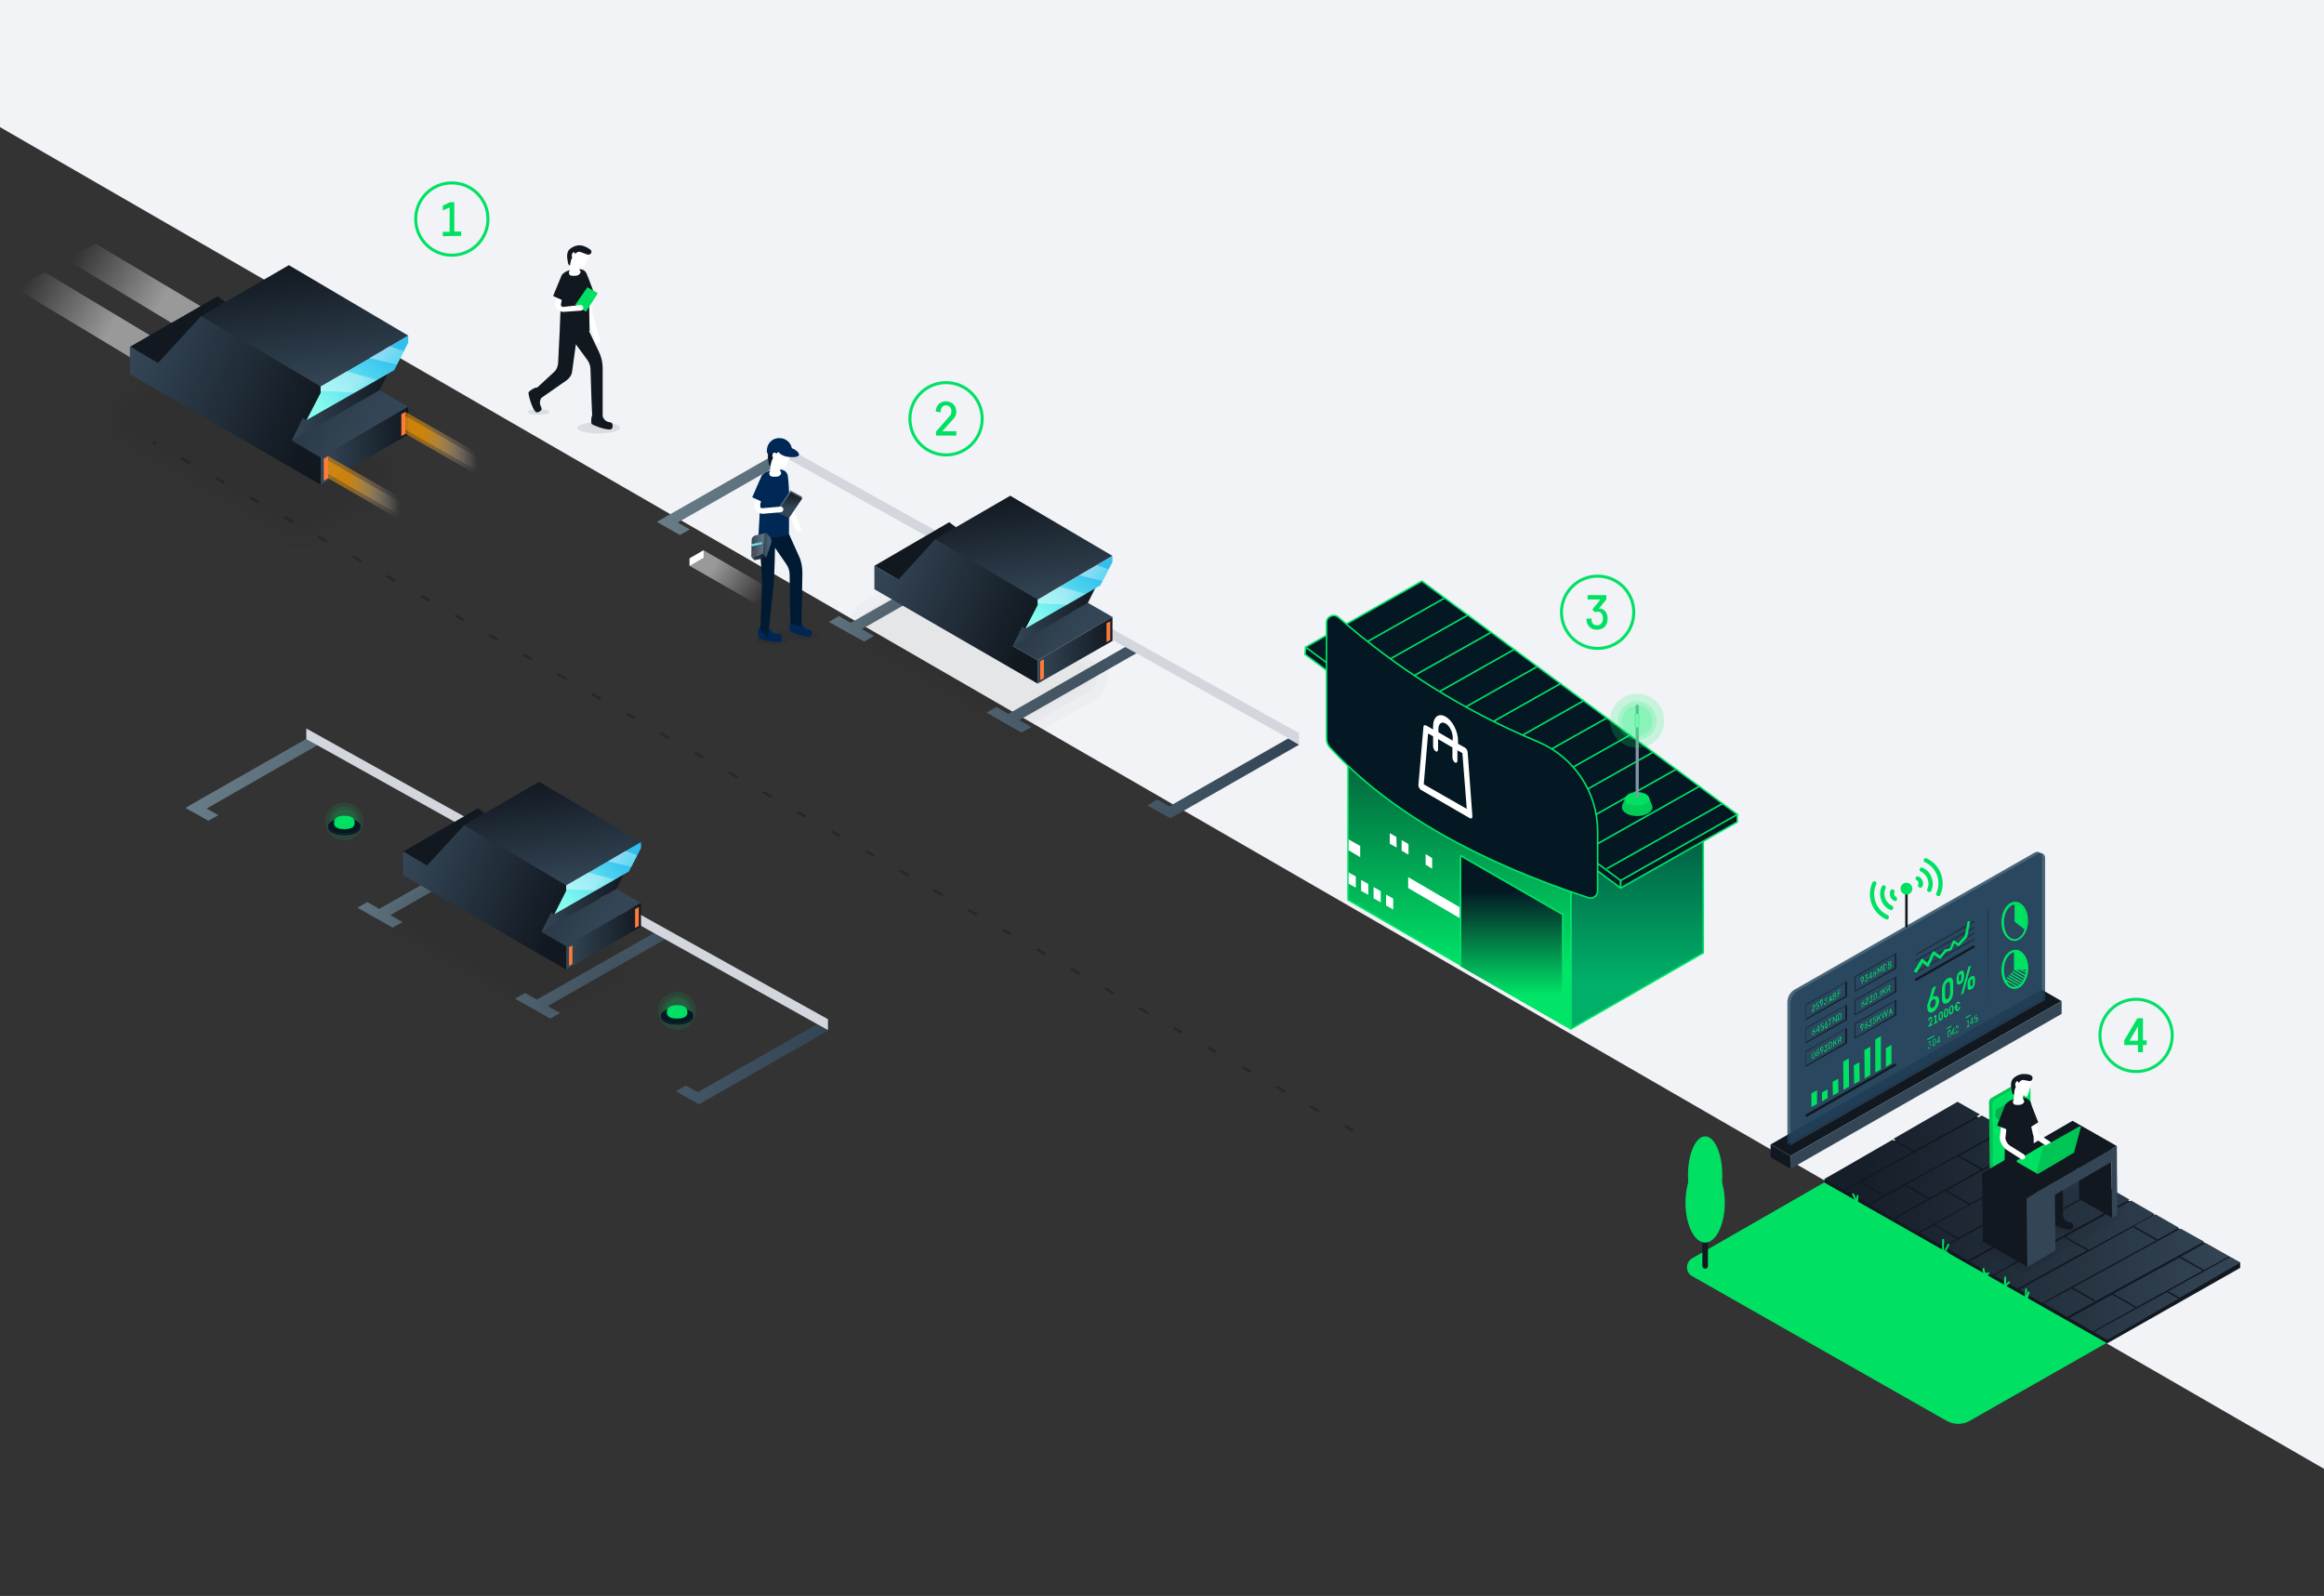 <?xml version="1.0" encoding="utf-8"?>
<!-- Generator: $$$/GeneralStr/196=Adobe Illustrator 27.6.0, SVG Export Plug-In . SVG Version: 6.00 Build 0)  -->
<svg version="1.1" id="Capa_1" xmlns="http://www.w3.org/2000/svg" xmlns:xlink="http://www.w3.org/1999/xlink" x="0px" y="0px"
	 viewBox="0 0 745.8 512.2" style="enable-background:new 0 0 745.8 512.2;" xml:space="preserve">
<rect x="0" y="0" width="745.8" height="512.2" fill="#333333" stroke="none"/>
<style type="text/css">
	
		.st0{opacity:0.5;fill:none;stroke:#1D1D1B;stroke-width:0.844;stroke-linecap:round;stroke-linejoin:round;stroke-miterlimit:10;stroke-dasharray:2.532,10.128;}
	.st1{fill:#F1F3F6;}
	.st2{fill:#FFFFFF;}
	.st3{opacity:0.5;fill:url(#SVGID_1_);enable-background:new    ;}
	.st4{fill:none;stroke:#00E164;stroke-width:0.97;stroke-miterlimit:10;}
	.st5{fill:#00E164;}
	.st6{fill:#111820;}
	.st7{fill:url(#SVGID_00000052101634614734519100000017252104871442333604_);}
	.st8{fill:url(#SVGID_00000164506749276058037080000008772047518077870481_);}
	.st9{fill:url(#SVGID_00000115482796900254928940000006088816232575209641_);}
	.st10{fill:url(#SVGID_00000075879002199787708150000006352183465775213743_);}
	.st11{fill:url(#SVGID_00000169559746023837103830000002547421421060235703_);}
	.st12{fill:url(#SVGID_00000047044292730640874510000014083301454053900991_);}
	.st13{fill:url(#SVGID_00000031929098003874355880000000445526312459454356_);}
	.st14{fill:url(#SVGID_00000070112618302542564700000016258453287218576005_);}
	.st15{fill:url(#SVGID_00000134964437125869262080000000467580877147514046_);}
	.st16{fill:url(#SVGID_00000085928974210713268040000003863355286685271716_);}
	.st17{fill:url(#SVGID_00000073718524063958027090000005920500227993757603_);}
	.st18{fill:url(#SVGID_00000117639922047912239370000007798453861046953349_);}
	.st19{fill:url(#SVGID_00000177463741422704130860000006618448311909426103_);}
	.st20{fill:url(#SVGID_00000098222678240146863250000009597811892111983266_);}
	.st21{fill:url(#SVGID_00000145767397824682907300000014714955466148202163_);}
	.st22{fill:url(#SVGID_00000098941136055563428670000012102008141373456530_);}
	.st23{fill:url(#SVGID_00000115480551205187353900000007189856175960654985_);}
	.st24{fill:url(#SVGID_00000111179136579127763550000003148491834025310095_);}
	.st25{fill:url(#SVGID_00000007420289089805066850000002608032410185277865_);}
	.st26{fill:url(#SVGID_00000070098141112092482320000000946261976134312628_);}
	.st27{fill:url(#SVGID_00000160872169065203519820000006244629081371510187_);}
	.st28{fill:url(#SVGID_00000141446116440976419520000003581850381018598785_);}
	.st29{fill:url(#SVGID_00000103956071588872630770000010406140779395985052_);}
	.st30{fill:url(#SVGID_00000176019905689762316950000002539617206049694109_);}
	.st31{fill:url(#SVGID_00000053524695092865103950000005889682527212858779_);}
	.st32{opacity:0.1;}
	.st33{fill:#00C454;}
	.st34{fill:#00B24C;}
	.st35{fill:#344656;}
	.st36{opacity:0.8;}
	.st37{fill:#214059;}
	.st38{opacity:0.6;}
	.st39{fill:#293847;}
	.st40{opacity:0.5;}
	.st41{opacity:0.7;}
	.st42{fill:none;stroke:#00E164;stroke-width:0.97;stroke-miterlimit:10;}
	.st43{fill:url(#SVGID_00000147186981651881796350000004421815100235252140_);}
	.st44{fill:url(#SVGID_00000173866768155032630790000011063714126030223546_);}
	.st45{fill:url(#SVGID_00000007422325261688958390000005194794705151253427_);}
	.st46{fill:url(#SVGID_00000050622349687156001460000011888474919697479049_);}
	.st47{fill:#D3D7DD;}
	.st48{opacity:0.2;}
	.st49{fill:url(#SVGID_00000161602970626795455480000005862781660742403201_);}
	.st50{fill:url(#SVGID_00000148634229435914838560000007042098235226037907_);}
	.st51{fill:url(#SVGID_00000053506792630244174120000009691299274259946676_);}
	.st52{fill:url(#SVGID_00000088128590587590950960000010425260478180100247_);}
	.st53{fill:url(#SVGID_00000139977214587118698730000005843685734856818855_);}
	.st54{fill:url(#SVGID_00000037672065176209291870000008891396599563145629_);}
	.st55{opacity:0.4;fill:url(#SVGID_00000095315334558788039140000000648474745150450052_);}
	.st56{opacity:0.4;fill:url(#SVGID_00000011741455660487075420000006569818548220886686_);}
	.st57{fill:#FF7B39;}
	.st58{fill:url(#SVGID_00000016788473089199335390000007337399660827176632_);}
	.st59{fill:url(#SVGID_00000102517560914271151130000003241222523850476199_);}
	.st60{fill:url(#SVGID_00000074411885145128344430000002990397649693125031_);}
	.st61{fill:url(#SVGID_00000117660902832376180770000009845125144613762192_);}
	.st62{opacity:0.1;fill:#00E164;}
	.st63{fill:#031823;}
	.st64{opacity:0.9;}
	.st65{fill:url(#SVGID_00000156555494584060283420000011936905109214802054_);}
	.st66{fill:url(#SVGID_00000036222944846847951670000002248133321785043594_);}
	.st67{fill:url(#SVGID_00000082330362895014009770000017576731613266181797_);}
	.st68{fill:url(#SVGID_00000050655542613904164490000007960398546222888619_);}
	.st69{fill:url(#SVGID_00000158736225457628283890000002633068862461713300_);}
	.st70{fill:url(#SVGID_00000070801603193273658070000003378865573633678465_);}
	.st71{opacity:0.4;fill:url(#SVGID_00000140696744697439804670000008453595534712991119_);}
	.st72{opacity:0.4;fill:url(#SVGID_00000129168919439803533540000008185674845617010844_);}
	
		.st73{fill:url(#SVGID_00000052798968052873001450000016451918971795797140_);stroke:#00E568;stroke-width:0.5;stroke-linecap:round;stroke-linejoin:round;stroke-miterlimit:10;}
	
		.st74{fill:url(#SVGID_00000008114556193836700540000003594591119816052377_);stroke:#00E568;stroke-width:0.5;stroke-linecap:round;stroke-linejoin:round;stroke-miterlimit:10;}
	.st75{fill:url(#SVGID_00000036972404085014329560000004257134318774626699_);}
	.st76{fill:url(#SVGID_00000002352801673393771460000017422299728262510493_);}
	.st77{fill:#031823;stroke:#00E568;stroke-width:0.5;stroke-linecap:round;stroke-linejoin:round;stroke-miterlimit:10;}
	.st78{fill:none;stroke:#00E568;stroke-width:0.5;stroke-linecap:round;stroke-linejoin:round;stroke-miterlimit:10;}
	.st79{fill:#00CC57;}
	.st80{fill:none;stroke:#8495A5;stroke-linecap:round;stroke-linejoin:round;stroke-miterlimit:10;}
	.st81{fill:none;stroke:#FFFFFF;stroke-miterlimit:10;}
	.st82{opacity:0.2;fill:none;stroke:#FFFFFF;stroke-width:3;stroke-miterlimit:10;}
	.st83{opacity:0.3;fill:none;stroke:#1EF97C;stroke-width:2;stroke-miterlimit:10;}
	.st84{opacity:0.2;fill:#1EF97C;}
	.st85{fill:#002856;}
	.st86{fill:#001A33;}
	.st87{fill:url(#SVGID_00000091705733951187390360000005614433608594493114_);}
	.st88{fill:url(#SVGID_00000071548385604057794520000015585461906007612838_);}
	.st89{opacity:0.1;fill:#111820;}
	.st90{fill:url(#SVGID_00000069380696284760559290000007096176905772554917_);}
	.st91{fill:url(#SVGID_00000124858752410157210420000007537160569819977639_);}
	.st92{fill:url(#SVGID_00000137827236957475662630000015209202802850896259_);}
	.st93{opacity:0.6;fill:url(#SVGID_00000039115449526717487770000012702578779462971802_);}
	.st94{opacity:0.6;fill:url(#SVGID_00000087391377143051621200000002517561163573665954_);}
	.st95{fill:none;stroke:#031823;stroke-width:0.107;stroke-miterlimit:10;}
	.st96{fill:#BC1919;}
	.st97{fill:#EA3636;}
	.st98{opacity:0.5;fill:url(#SVGID_00000109030311657348025290000017622002790861442202_);}
	.st99{opacity:0.5;fill:url(#SVGID_00000025430308645155043790000016157526461572559758_);}
	.st100{fill:url(#SVGID_00000127013670247918386800000016730133118852361647_);}
	.st101{fill:url(#SVGID_00000040566233322246470740000005792205789304123776_);}
	.st102{fill:url(#SVGID_00000153696900670518736210000005461997839185917317_);}
	.st103{fill:url(#SVGID_00000147922940220091379220000002868710161127183507_);}
	.st104{fill:url(#SVGID_00000140701161936698716370000001040552095421075622_);}
	.st105{fill:url(#SVGID_00000078757299726604063990000014713918657282479262_);}
	.st106{opacity:0.4;fill:url(#SVGID_00000137120496760140972980000005281671194642387095_);}
	.st107{opacity:0.4;fill:url(#SVGID_00000010271890565174470260000007875899640537071746_);}
	.st108{opacity:0.5;fill:url(#SVGID_00000168821069042173219860000010058995548278955930_);}
	.st109{opacity:0.5;fill:url(#SVGID_00000046322379486824401000000006364860736828818075_);}
	.st110{opacity:0.5;fill:url(#SVGID_00000134215724513002673660000005720252925255575217_);}
	.st111{opacity:0.5;fill:url(#SVGID_00000101807603162870205350000008581728701738241166_);}
</style>
<line class="st0" x1="434" y1="362.8" x2="49.5" y2="142"/>
<polygon class="st1" points="0,0 0,40.8 99.6,98.3 99.6,98.3 167.1,137.3 745.8,471.4 745.8,0 "/>
<polygon class="st2" points="221.3,181.6 225.8,179 225.8,176.6 221.3,179.2 "/>
<g>
	
		<linearGradient id="SVGID_1_" gradientUnits="userSpaceOnUse" x1="8398.725" y1="-464.104" x2="8377.517" y2="-449.966" gradientTransform="matrix(1 0 0 -1 -8154.145 -271.985)">
		<stop  offset="0" style="stop-color:#FFFFFF;stop-opacity:0"/>
		<stop  offset="0.735" style="stop-color:#FFFFFF"/>
	</linearGradient>
	<polygon class="st3" points="242.1,193.5 221.3,181.6 221.3,179.2 225.8,176.6 248.6,189.8 	"/>
</g>
<g>
	<circle class="st4" cx="303.6" cy="134.4" r="11.6"/>
	<g>
		<path class="st5" d="M300.3,132.1c0-1.8,1.2-3.3,3.3-3.3c2,0,3.3,1.5,3.3,3.3c0,1.1-0.4,1.8-1.1,2.5l-3.4,3.8h4.5v1.4h-6.5v-1.3
			l4.3-4.9c0.5-0.5,0.6-1,0.6-1.6c0-1.2-0.7-1.9-1.7-1.9s-1.7,0.7-1.7,1.9v0.3L300.3,132.1L300.3,132.1L300.3,132.1z"/>
	</g>
</g>
<g>
	<g>
		<polygon class="st6" points="676.1,431.2 718.9,406.9 718.9,405.2 628.2,354.9 585.5,378.4 585.5,379.6 		"/>
	</g>
	<g>
		
			<linearGradient id="SVGID_00000051358569763596730520000001494897636323508361_" gradientUnits="userSpaceOnUse" x1="597.429" y1="-676.635" x2="721.647" y2="-676.635" gradientTransform="matrix(1 0 0 -1 0 -271.985)">
			<stop  offset="0" style="stop-color:#161E29"/>
			<stop  offset="1" style="stop-color:#344656"/>
		</linearGradient>
		<path style="fill:url(#SVGID_00000051358569763596730520000001494897636323508361_);" d="M648.1,404.3l-7.4-4.2l0,0l-8.7,4.8
			l7.5,4.3L648.1,404.3L648.1,404.3z"/>
		
			<linearGradient id="SVGID_00000111890341805909036070000012169842819389043347_" gradientUnits="userSpaceOnUse" x1="597.429" y1="-668.635" x2="721.647" y2="-668.635" gradientTransform="matrix(1 0 0 -1 0 -271.985)">
			<stop  offset="0" style="stop-color:#161E29"/>
			<stop  offset="1" style="stop-color:#344656"/>
		</linearGradient>
		<path style="fill:url(#SVGID_00000111890341805909036070000012169842819389043347_);" d="M620.6,393.3
			C620.5,393.3,620.5,393.3,620.6,393.3l-4.6,2.4l7.5,4.3l4.5-2.4L620.6,393.3z"/>
		
			<linearGradient id="SVGID_00000091725113051065308010000014487757241621097374_" gradientUnits="userSpaceOnUse" x1="597.429" y1="-666.585" x2="721.647" y2="-666.585" gradientTransform="matrix(1 0 0 -1 0 -271.985)">
			<stop  offset="0" style="stop-color:#161E29"/>
			<stop  offset="1" style="stop-color:#344656"/>
		</linearGradient>
		<path style="fill:url(#SVGID_00000091725113051065308010000014487757241621097374_);" d="M652.4,384.8l-0.1-0.1L624,400.2l7.5,4.3
			l28.3-15.5L652.4,384.8z"/>
		
			<linearGradient id="SVGID_00000150091942963500043370000011022348648731570836_" gradientUnits="userSpaceOnUse" x1="597.429" y1="-660.835" x2="721.647" y2="-660.835" gradientTransform="matrix(1 0 0 -1 0 -271.985)">
			<stop  offset="0" style="stop-color:#161E29"/>
			<stop  offset="1" style="stop-color:#344656"/>
		</linearGradient>
		<path style="fill:url(#SVGID_00000150091942963500043370000011022348648731570836_);" d="M624.4,382.4c-0.1,0-0.1-0.1-0.1-0.2
			l-16.3,9l7.5,4.3l16.3-8.9L624.4,382.4z"/>
		
			<linearGradient id="SVGID_00000178184851531564602340000015542823101364166797_" gradientUnits="userSpaceOnUse" x1="597.429" y1="-657.735" x2="721.647" y2="-657.735" gradientTransform="matrix(1 0 0 -1 0 -271.985)">
			<stop  offset="0" style="stop-color:#161E29"/>
			<stop  offset="1" style="stop-color:#344656"/>
		</linearGradient>
		<path style="fill:url(#SVGID_00000178184851531564602340000015542823101364166797_);" d="M618.7,384.7l-7.4-4.2l0,0l-11.3,6.2
			l7.5,4.3L618.7,384.7C618.8,384.7,618.8,384.7,618.7,384.7z"/>
		
			<linearGradient id="SVGID_00000109726932841906298890000013307969403106008744_" gradientUnits="userSpaceOnUse" x1="597.429" y1="-644.135" x2="721.647" y2="-644.135" gradientTransform="matrix(1 0 0 -1 0 -271.985)">
			<stop  offset="0" style="stop-color:#161E29"/>
			<stop  offset="1" style="stop-color:#344656"/>
		</linearGradient>
		<path style="fill:url(#SVGID_00000109726932841906298890000013307969403106008744_);" d="M636,358l-38.8,21.3l7.1,4
			c0.1,0.1,0.1,0.2,0.1,0.3c0,0.1-0.1,0.1-0.2,0.1h-0.1l-7.3-4.2l-4.6,2.5l7.5,4.3l43.9-24.1L636,358z"/>
		
			<linearGradient id="SVGID_00000166672932103909166060000008324182744290516387_" gradientUnits="userSpaceOnUse" x1="597.429" y1="-633.434" x2="721.647" y2="-633.434" gradientTransform="matrix(1 0 0 -1 0 -271.985)">
			<stop  offset="0" style="stop-color:#161E29"/>
			<stop  offset="1" style="stop-color:#344656"/>
		</linearGradient>
		<path style="fill:url(#SVGID_00000166672932103909166060000008324182744290516387_);" d="M614.3,369.3l21.1-11.6l-7.2-4.1
			l-20.6,11.9l6.5,3.7C614.3,369.2,614.3,369.3,614.3,369.3z"/>
		
			<linearGradient id="SVGID_00000073715654941051933730000017777184208496054687_" gradientUnits="userSpaceOnUse" x1="597.429" y1="-681.934" x2="721.647" y2="-681.934" gradientTransform="matrix(1 0 0 -1 0 -271.985)">
			<stop  offset="0" style="stop-color:#161E29"/>
			<stop  offset="1" style="stop-color:#344656"/>
		</linearGradient>
		<polygon style="fill:url(#SVGID_00000073715654941051933730000017777184208496054687_);" points="695.8,414.4 699.5,416.5 
			718.9,405.2 715.7,403.4 		"/>
		
			<linearGradient id="SVGID_00000073694332943860442760000001401827213239374004_" gradientUnits="userSpaceOnUse" x1="597.429" y1="-687.434" x2="721.647" y2="-687.434" gradientTransform="matrix(1 0 0 -1 0 -271.985)">
			<stop  offset="0" style="stop-color:#161E29"/>
			<stop  offset="1" style="stop-color:#344656"/>
		</linearGradient>
		<path style="fill:url(#SVGID_00000073694332943860442760000001401827213239374004_);" d="M706.8,407.8l-7.4-4.2l0,0l-21.2,11.6
			l7.2,4.1c0.1,0.1,0.1,0.2,0.1,0.3c0,0.1-0.1,0.1-0.2,0.1h-0.1l-7.4-4.2l-13.7,7.5l7.5,4.3L706.8,407.8L706.8,407.8z"/>
		
			<linearGradient id="SVGID_00000158718262444489320240000009371346430090496640_" gradientUnits="userSpaceOnUse" x1="597.429" y1="-677.335" x2="721.647" y2="-677.335" gradientTransform="matrix(1 0 0 -1 0 -271.985)">
			<stop  offset="0" style="stop-color:#161E29"/>
			<stop  offset="1" style="stop-color:#344656"/>
		</linearGradient>
		<path style="fill:url(#SVGID_00000158718262444489320240000009371346430090496640_);" d="M662.4,397.1
			C662.4,397.1,662.3,397.1,662.4,397.1l-22.5,12.2l7.5,4.3l22.3-12.3L662.4,397.1z"/>
		
			<linearGradient id="SVGID_00000088841708815461446840000018330028103134742659_" gradientUnits="userSpaceOnUse" x1="597.429" y1="-680.434" x2="721.647" y2="-680.434" gradientTransform="matrix(1 0 0 -1 0 -271.985)">
			<stop  offset="0" style="stop-color:#161E29"/>
			<stop  offset="1" style="stop-color:#344656"/>
		</linearGradient>
		<path style="fill:url(#SVGID_00000088841708815461446840000018330028103134742659_);" d="M699.8,394.3l-34.6,18.9l7,4
			c0.1,0.1,0.1,0.2,0.1,0.3c0,0.1-0.1,0.1-0.2,0.1H672l-7.3-4.1l-8.8,4.8l7.5,4.3l43.9-24.1L699.8,394.3z"/>
		
			<linearGradient id="SVGID_00000005979439522129358060000002891440563071313563_" gradientUnits="userSpaceOnUse" x1="597.429" y1="-677.934" x2="721.647" y2="-677.934" gradientTransform="matrix(1 0 0 -1 0 -271.985)">
			<stop  offset="0" style="stop-color:#161E29"/>
			<stop  offset="1" style="stop-color:#344656"/>
		</linearGradient>
		<path style="fill:url(#SVGID_00000005979439522129358060000002891440563071313563_);" d="M664.5,413.1c0-0.1,0.2-0.1,0.2-0.1
			l27.3-14.9l-7.2-4.1c-0.1-0.1-0.1-0.2-0.1-0.3l-36.8,20.2l7.5,4.3L664.5,413.1C664.5,413.2,664.5,413.1,664.5,413.1z"/>
		
			<linearGradient id="SVGID_00000134240552412828734930000007808527245629703826_" gradientUnits="userSpaceOnUse" x1="597.429" y1="-649.735" x2="721.647" y2="-649.735" gradientTransform="matrix(1 0 0 -1 0 -271.985)">
			<stop  offset="0" style="stop-color:#161E29"/>
			<stop  offset="1" style="stop-color:#344656"/>
		</linearGradient>
		<path style="fill:url(#SVGID_00000134240552412828734930000007808527245629703826_);" d="M628.6,370.9l-16.9,9.3l7.2,4.1
			c0.1,0.1,0.1,0.2,0.1,0.3l16.7-9.2l-7.2-4.1C628.5,371.3,628.5,371.1,628.6,370.9C628.6,371,628.6,371,628.6,370.9z"/>
		
			<linearGradient id="SVGID_00000063629918468728345260000013625095148411170211_" gradientUnits="userSpaceOnUse" x1="597.429" y1="-665.735" x2="721.647" y2="-665.735" gradientTransform="matrix(1 0 0 -1 0 -271.985)">
			<stop  offset="0" style="stop-color:#161E29"/>
			<stop  offset="1" style="stop-color:#344656"/>
		</linearGradient>
		<path style="fill:url(#SVGID_00000063629918468728345260000013625095148411170211_);" d="M685,393.6l7.4,4.2l6.8-3.8l-7.5-4.3
			l-6.9,3.8C684.9,393.6,685,393.6,685,393.6z"/>
		
			<linearGradient id="SVGID_00000057839568364901832890000011442197692267658168_" gradientUnits="userSpaceOnUse" x1="597.429" y1="-666.434" x2="721.647" y2="-666.434" gradientTransform="matrix(1 0 0 -1 0 -271.985)">
			<stop  offset="0" style="stop-color:#161E29"/>
			<stop  offset="1" style="stop-color:#344656"/>
		</linearGradient>
		<path style="fill:url(#SVGID_00000057839568364901832890000011442197692267658168_);" d="M668.3,384.8l-27.2,14.9l7.2,4.1
			c0.1,0.1,0.1,0.2,0.1,0.3l27.3-15L668.3,384.8C668.4,385,668.3,384.9,668.3,384.8z"/>
		
			<linearGradient id="SVGID_00000142162603178709955580000007546827614677204619_" gradientUnits="userSpaceOnUse" x1="597.429" y1="-675.284" x2="721.647" y2="-675.284" gradientTransform="matrix(1 0 0 -1 0 -271.985)">
			<stop  offset="0" style="stop-color:#161E29"/>
			<stop  offset="1" style="stop-color:#344656"/>
		</linearGradient>
		<path style="fill:url(#SVGID_00000142162603178709955580000007546827614677204619_);" d="M707,407.4c0.1,0.1,0.1,0.2,0.1,0.3
			l8.2-4.5l-7.5-4.3l-8,4.4L707,407.4z"/>
		
			<linearGradient id="SVGID_00000183219398729877061840000002893845737251179409_" gradientUnits="userSpaceOnUse" x1="597.429" y1="-649.835" x2="721.647" y2="-649.835" gradientTransform="matrix(1 0 0 -1 0 -271.985)">
			<stop  offset="0" style="stop-color:#161E29"/>
			<stop  offset="1" style="stop-color:#344656"/>
		</linearGradient>
		<path style="fill:url(#SVGID_00000183219398729877061840000002893845737251179409_);" d="M632.2,386.3l23-12.6l-7.4-4.2
			c0,0,0-0.1-0.1-0.1l-23,12.6L632.2,386.3C632.2,386.2,632.2,386.3,632.2,386.3z"/>
		
			<linearGradient id="SVGID_00000152961009128143185840000007855670593146970260_" gradientUnits="userSpaceOnUse" x1="597.429" y1="-694.297" x2="721.647" y2="-694.297" gradientTransform="matrix(1 0 0 -1 0 -271.985)">
			<stop  offset="0" style="stop-color:#161E29"/>
			<stop  offset="1" style="stop-color:#344656"/>
		</linearGradient>
		<path style="fill:url(#SVGID_00000152961009128143185840000007855670593146970260_);" d="M695.4,414.7
			C695.4,414.6,695.4,414.6,695.4,414.7l-23.5,12.8l4.4,2.5l22.8-13.2L695.4,414.7z"/>
		
			<linearGradient id="SVGID_00000028310265023037005100000005866720188917219759_" gradientUnits="userSpaceOnUse" x1="597.429" y1="-645.784" x2="721.647" y2="-645.784" gradientTransform="matrix(1 0 0 -1 0 -271.985)">
			<stop  offset="0" style="stop-color:#161E29"/>
			<stop  offset="1" style="stop-color:#344656"/>
		</linearGradient>
		<polygon style="fill:url(#SVGID_00000028310265023037005100000005866720188917219759_);" points="613.9,369.6 607.3,365.8 
			585.5,378.4 591.6,381.8 		"/>
		
			<linearGradient id="SVGID_00000153685858123749518250000014995474574857246379_" gradientUnits="userSpaceOnUse" x1="597.429" y1="-665.235" x2="721.647" y2="-665.235" gradientTransform="matrix(1 0 0 -1 0 -271.985)">
			<stop  offset="0" style="stop-color:#161E29"/>
			<stop  offset="1" style="stop-color:#344656"/>
		</linearGradient>
		<path style="fill:url(#SVGID_00000153685858123749518250000014995474574857246379_);" d="M670.1,401c0.1,0,0.1,0.1,0.1,0.2
			l21.2-11.6l-7.5-4.3l-21.1,11.6L670.1,401z"/>
		
			<linearGradient id="SVGID_00000003095189768274373170000015497855595773646760_" gradientUnits="userSpaceOnUse" x1="597.429" y1="-642.284" x2="721.647" y2="-642.284" gradientTransform="matrix(1 0 0 -1 0 -271.985)">
			<stop  offset="0" style="stop-color:#161E29"/>
			<stop  offset="1" style="stop-color:#344656"/>
		</linearGradient>
		<path style="fill:url(#SVGID_00000003095189768274373170000015497855595773646760_);" d="M655.4,373.3c0.1,0,0.1,0.1,0.1,0.2
			l3.9-2.1l-7.5-4.3l-3.8,2.1L655.4,373.3z"/>
		
			<linearGradient id="SVGID_00000016789971898756352230000009201819344867457706_" gradientUnits="userSpaceOnUse" x1="597.429" y1="-656.434" x2="721.647" y2="-656.434" gradientTransform="matrix(1 0 0 -1 0 -271.985)">
			<stop  offset="0" style="stop-color:#161E29"/>
			<stop  offset="1" style="stop-color:#344656"/>
		</linearGradient>
		<path style="fill:url(#SVGID_00000016789971898756352230000009201819344867457706_);" d="M628.2,397.2c0.1,0,0.1,0.1,0.1,0.1
			l39-21.4l-7.5-4.3l-39,21.4L628.2,397.2z"/>
		
			<linearGradient id="SVGID_00000024698939913839926140000015285360895137749634_" gradientUnits="userSpaceOnUse" x1="597.429" y1="-654.485" x2="721.647" y2="-654.485" gradientTransform="matrix(1 0 0 -1 0 -271.985)">
			<stop  offset="0" style="stop-color:#161E29"/>
			<stop  offset="1" style="stop-color:#344656"/>
		</linearGradient>
		<path style="fill:url(#SVGID_00000024698939913839926140000015285360895137749634_);" d="M660.1,388.7l0.1,0.1l15.2-8.3l-7.5-4.3
			l-15.2,8.3L660.1,388.7z"/>
		
			<linearGradient id="SVGID_00000138550089983719869100000016312857556352261525_" gradientUnits="userSpaceOnUse" x1="597.429" y1="-640.784" x2="721.647" y2="-640.784" gradientTransform="matrix(1 0 0 -1 0 -271.985)">
			<stop  offset="0" style="stop-color:#161E29"/>
			<stop  offset="1" style="stop-color:#344656"/>
		</linearGradient>
		<path style="fill:url(#SVGID_00000138550089983719869100000016312857556352261525_);" d="M628.9,370.9l7.4,4.2l15.2-8.3l-7.5-4.3
			L628.9,370.9C628.8,370.9,628.8,370.9,628.9,370.9z"/>
		
			<linearGradient id="SVGID_00000139983264275779399510000008713566144448868514_" gradientUnits="userSpaceOnUse" x1="597.429" y1="-656.784" x2="721.647" y2="-656.784" gradientTransform="matrix(1 0 0 -1 0 -271.985)">
			<stop  offset="0" style="stop-color:#161E29"/>
			<stop  offset="1" style="stop-color:#344656"/>
		</linearGradient>
		<path style="fill:url(#SVGID_00000139983264275779399510000008713566144448868514_);" d="M676.1,388.8l0.1,0.1l7.2-3.9l-7.5-4.3
			l-7.1,3.9L676.1,388.8z"/>
	</g>
	<path class="st5" d="M543.1,403.8l42.3-24.3L676,431l-43.9,25c-2.3,1.3-5.1,1.3-7.4,0l-81.6-46.4
		C540.8,408.4,540.8,405.1,543.1,403.8z"/>
	<path class="st5" d="M595.8,386c-0.1,0-0.2-0.1-0.3-0.2l-1.1-2.4c-0.1-0.2,0-0.3,0.2-0.4s0.3,0,0.4,0.2l1.1,2.4
		c0.1,0.2,0,0.3-0.2,0.4H595.8z"/>
	<path class="st5" d="M595.9,386.4L595.9,386.4c-0.2,0-0.3-0.1-0.3-0.3c0-0.2,0.2-1.9,0.2-2.3c0-0.2,0.2-0.3,0.3-0.3
		c0.2,0,0.3,0.2,0.3,0.3c-0.1,1-0.2,2.1-0.2,2.2C596.2,386.3,596.1,386.4,595.9,386.4z"/>
	<path class="st5" d="M650.1,417L650.1,417c-0.2,0-0.3-0.1-0.3-0.3l0.1-2.9c0-0.2,0.1-0.3,0.3-0.3l0,0c0.2,0,0.3,0.1,0.3,0.3
		l-0.1,2.9C650.4,416.8,650.3,417,650.1,417z"/>
	<path class="st5" d="M650.2,417.3L650.2,417.3c-0.3-0.1-0.3-0.3-0.2-0.4s0.4-1.2,0.7-2.2c0-0.2,0.2-0.3,0.4-0.2
		c0.2,0,0.3,0.2,0.2,0.4c-0.2,0.6-0.6,2.1-0.7,2.3C650.4,417.2,650.3,417.3,650.2,417.3z"/>
	<path class="st5" d="M643.5,413.4c-0.1,0-0.3-0.1-0.3-0.3c-0.1-0.4-0.1-2.6,0-3.1c0-0.2,0.1-0.3,0.3-0.3l0,0c0.2,0,0.3,0.1,0.3,0.3
		c0,1,0,2.7,0,3C643.8,413.2,643.7,413.4,643.5,413.4L643.5,413.4z"/>
	<path class="st5" d="M636.9,409.8C636.9,409.8,636.8,409.8,636.9,409.8c-0.2,0-0.3-0.1-0.3-0.3l-0.4-2.2c0-0.2,0.1-0.3,0.2-0.4
		c0.2,0,0.3,0.1,0.4,0.2l0.3,1.5l0.1-0.2c0.1-0.1,0.3-0.2,0.4-0.1c0.1,0.1,0.2,0.3,0.1,0.4l-0.5,0.9
		C637.1,409.7,637,409.8,636.9,409.8z"/>
	<path class="st5" d="M637.3,409.8c-0.1,0-0.2,0-0.2-0.1c-0.1-0.1-0.1-0.3,0-0.4l0.9-0.9c0.1-0.1,0.3-0.1,0.4,0
		c0.1,0.1,0.1,0.3,0,0.4l-0.9,0.9C637.5,409.8,637.4,409.8,637.3,409.8z"/>
	<path class="st5" d="M643.5,413.4c-0.1,0-0.3-0.1-0.3-0.3c-0.1-0.4,0.4-1,1.4-1.8c0.1-0.1,0.3-0.1,0.4,0.1c0.1,0.1,0.1,0.3-0.1,0.4
		c-0.6,0.5-1.1,1-1.2,1.2C643.8,413.3,643.7,413.4,643.5,413.4L643.5,413.4z"/>
	<g>
		<path class="st6" d="M547.2,407.2c-0.5,0-0.9-0.4-0.9-0.9V380c0-0.5,0.4-0.9,0.9-0.9s0.9,0.4,0.9,0.9v26.3
			C548.1,406.8,547.7,407.2,547.2,407.2z"/>
	</g>
	<g>
		<ellipse class="st5" cx="547.2" cy="377.1" rx="5.5" ry="12.4"/>
	</g>
	<g>
		<ellipse class="st5" cx="547.2" cy="386" rx="6.3" ry="12.8"/>
	</g>
	<path class="st5" d="M623.8,402.6c-0.1,0-0.2,0-0.2-0.1c-0.1-0.1-0.1-0.2,0-0.3l1.4-2.9c0.1-0.2,0.3-0.2,0.4-0.1
		c0.2,0.1,0.2,0.3,0.1,0.4l-1.1,2.2c0.3-0.1,0.6-0.2,0.6-0.2l0.2,0.6c0,0-0.9,0.4-1.4,0.5C623.9,402.6,623.8,402.6,623.8,402.6z"/>
	<path class="st5" d="M623.6,402c-0.2,0-0.3-0.1-0.3-0.3c-0.1-0.7,0-3.7,0-3.8c0-0.2,0.1-0.3,0.3-0.3l0,0c0.2,0,0.3,0.1,0.3,0.3
		c0,0-0.1,3.1,0,3.7C623.9,401.8,623.8,402,623.6,402L623.6,402z"/>
	<g>
		<g class="st32">
			<path class="st6" d="M651,407.9l28.9-16.7c1-0.6,1-2,0-2.5l-12.2-6.9c-1-0.6-2.2-0.6-3.2,0l-28.9,16.7c-1,0.6-1,2,0,2.5l12.2,6.9
				C648.8,408.5,650,408.5,651,407.9z"/>
		</g>
		<g>
			<g>
				<path class="st33" d="M649.8,369.8l-8.7,6c-1.2,0.7-2.6-0.2-2.6-1.5l-0.2-20.5c0-0.6,0.3-1.2,0.9-1.5l8.7-5
					c1.2-0.7,2.6,0.2,2.6,1.5l0.1,14.4C650.7,363.9,650.4,369.5,649.8,369.8z"/>
			</g>
			<g>
				<path class="st5" d="M650.9,368.7l-8.7,7.6c-1.2,0.7-2.6-0.2-2.6-1.5l-0.2-20.5c0-0.6,0.3-1.2,0.9-1.5l8.7-5
					c1.2-0.7,2.6,0.2,2.6,1.5l0.1,14.4C651.7,364.4,651.4,368.4,650.9,368.7z"/>
			</g>
			<g>
				<path class="st34" d="M649.6,355.3l-6.9,3.9c-1,0.6-2.3-0.1-2.3-1.3V357c0-0.5,0.3-1.1,0.8-1.3l6.9-3.9c1-0.6,2.3,0.1,2.3,1.3
					v0.9C650.3,354.5,650,355,649.6,355.3z"/>
			</g>
			<g>
				<g>
					<path class="st6" d="M643.3,372.4l0.4-18.1c1.4-1.6,3.6-1.9,5.4-1.9c1,0,2.2,0.2,2.7,1.7c1,5.5,0.7,9.3,0.9,15.2
						c0,0.3-1.9,0.9-4.2,1.2C648.5,370.5,643.2,375.3,643.3,372.4z"/>
				</g>
				<g>
					<path class="st2" d="M646.2,353c0,0-0.3,0.2-0.2,0.8c0.1,0.5,0.2,0.9,2,0.8c1.2-0.1,1.6-0.8,1.6-1.1s-0.4-0.9-0.4-0.9
						s-0.1-0.9,0.2-1.1c0.2-0.2,0.5,0.8,1.1,0.4c0.5-0.4,1.5-5.2,1.5-5.2l-1.7-1.1l-3.6,1.3L646.2,353z"/>
				</g>
				<g>
					<path class="st6" d="M646.3,351.3c0,0-0.5,0-0.6-0.7c0-0.7-1.1-3.2,0.6-4.7c1.3-1.1,2.7-1.3,3.8-1.2c1.2,0.1,1.9,0.4,2.1,0.9
						s0,1.1-0.5,1.3s-1.8-0.3-2.6-0.3s-2,1.8-2.4,2.6C646.4,350.1,646.3,351.3,646.3,351.3z"/>
				</g>
				<g>
					
						<ellipse transform="matrix(0.228 -0.974 0.974 0.228 160.631 898.9)" class="st2" cx="647.2" cy="348.1" rx="0.9" ry="0.5"/>
				</g>
			</g>
			<g>
				<path class="st6" d="M658.7,390c-0.4,0.4-0.5,2.6-0.2,2.9s4.4,1.9,6.2,1.7c0.7-0.1,0.9-1.9,0.1-2.2c-0.8-0.3-1.7,0.1-2.8-1.9
					C661.9,390.4,659.4,389.2,658.7,390z"/>
			</g>
			<g>
				<path class="st6" d="M650.8,370l-3.3,3.4c0,1.1-0.5,2.1-1.3,2.8l-6.4,6l2,2.7l8.6-6.1c0.9-0.7,1.6-1.7,1.7-2.8l1.6-2.5l3.2-1.3
					c0.7,0.9,1.1,2.1,1.1,3.2c0.2,4.4,0.6,15.2,0.7,15.2c0.1,0,3.4,0.8,3.4,0.8l-0.2-16.5c0-1.8-0.4-3.7-1.2-5.3h-3.6L650.8,370z"/>
			</g>
			<g class="st32">
				
					<ellipse transform="matrix(1 -9.549371e-03 9.549371e-03 1 -3.732 6.327)" class="st6" cx="660.7" cy="394" rx="6.9" ry="1.8"/>
			</g>
			<g>
				<g>
					<g>
						<polygon class="st6" points="667,362.8 667.2,384.8 677.8,390.8 677.6,368.8 						"/>
					</g>
					<g>
						<polygon class="st6" points="650.4,384.6 679.3,367.8 665.1,359.7 636.1,376.5 						"/>
					</g>
					<g>
						<polygon class="st6" points="636.1,376.5 636.3,398.5 650.6,406.6 650.4,384.6 						"/>
					</g>
					<g>
						<polygon class="st35" points="679.3,367.8 679.3,371.9 653.5,386.9 653.5,382.7 						"/>
					</g>
				</g>
				<g>
					<polygon class="st35" points="659.4,379.3 659.6,401.3 650.6,406.6 650.4,384.6 					"/>
				</g>
				<g>
					<polygon class="st35" points="679.3,367.9 679.5,389.9 677.8,390.8 677.6,368.8 					"/>
				</g>
			</g>
			<g>
				<path class="st2" d="M657.4,368c-0.2,0-0.3,0-0.5-0.1l-3.5-2.3c-0.5-0.5-0.8-1-1-1.5l-1-4.5c-0.1-0.5,0.2-0.9,0.7-1.1
					c0.5-0.1,0.9,0.2,1.1,0.7l1,4.5c0,0.2,0.2,0.4,0.3,0.5l3.4,2.2c0.4,0.3,0.5,0.8,0.3,1.2C657.9,367.9,657.7,368,657.4,368z"/>
			</g>
			<g>
				<polygon class="st6" points="651.7,354.1 654.1,360.2 650.4,362.5 649.6,357.1 				"/>
			</g>
			<g>
				<polygon class="st5" points="653.8,376.7 647.2,372.9 647.2,372.5 655.9,367.7 662.8,371.5 				"/>
			</g>
			<g>
				<polygon class="st5" points="653.8,376.3 647.2,372.5 655.9,367.3 662.8,371.1 				"/>
			</g>
			<g>
				<g>
					<path class="st33" d="M665.7,369.5l2.1-7.8c0-0.1-0.4-0.3-0.5-0.2l-11.7,6.6c-0.1,0.1-0.2,0.2-0.2,0.4l-1.8,7.9
						c0,0.1,0.4,0.4,0.5,0.3l11.5-6.8C665.7,369.8,665.7,369.7,665.7,369.5z"/>
				</g>
			</g>
			<g>
				<path class="st2" d="M649.1,372.1c-0.2,0-0.3,0-0.5-0.1l-4.7-3c-1.3-1-2.4-2.9-2.1-4.4l0.4-3.6c0-0.5,0.5-0.8,1-0.8
					c0.5,0.1,0.8,0.5,0.8,1l-0.4,3.7c-0.2,0.7,0.4,2,1.3,2.7l4.6,2.9c0.4,0.3,0.5,0.8,0.3,1.2C649.7,372,649.4,372.1,649.1,372.1z"
					/>
			</g>
			<g>
				<polygon class="st6" points="643.6,354.3 640.9,361.2 644.5,362.7 646.5,362.8 				"/>
			</g>
		</g>
	</g>
	<g>
		<g>
			<polygon class="st6" points="574.6,371 661.6,321.3 655.2,317.6 568.2,367.3 			"/>
		</g>
		<g>
			<polygon class="st6" points="568.2,367.3 568.2,371.4 574.6,375.1 574.6,371 			"/>
		</g>
		<g>
			<polygon class="st35" points="661.6,321.3 661.6,325.4 574.6,375.1 574.6,371 			"/>
		</g>
	</g>
	<g class="st36">
		<path class="st37" d="M655.3,274.9v45.6L573.9,367l-0.3,0.2v-45.6c0-1.6,0.9-3.2,2.3-4l77.1-44C654,273,655.3,273.7,655.3,274.9z"
			/>
	</g>
	<g class="st36">
		<path class="st37" d="M656.3,275.3v45.6l-81.7,46.7V322c0-1.6,0.9-3.2,2.3-4l77.1-44C655,273.3,656.3,274.1,656.3,275.3z"/>
	</g>
	<g class="st38">
		<polygon class="st39" points="574.6,367.5 573.6,367.1 655.3,320.5 656.3,320.9 		"/>
	</g>
	<g>
		<g>
			<path class="st6" d="M614.9,314.8c-0.1,0-0.3-0.1-0.3-0.2c-0.1-0.2,0-0.4,0.1-0.5l18.5-10.6c0.2-0.1,0.4,0,0.5,0.1
				c0.1,0.2,0,0.4-0.1,0.5l-18.5,10.6C615,314.8,615,314.8,614.9,314.8z"/>
		</g>
		<g>
			<g class="st40">
				<path class="st6" d="M614.9,312.3c-0.1,0-0.1,0-0.2-0.1c-0.1-0.1,0-0.2,0.1-0.3l18.5-10.6c0.1-0.1,0.2,0,0.3,0.1s0,0.2-0.1,0.3
					L614.9,312.3C615,312.3,614.9,312.3,614.9,312.3z"/>
			</g>
			<g class="st40">
				<path class="st6" d="M614.9,310.4c-0.1,0-0.1,0-0.2-0.1c-0.1-0.1,0-0.2,0.1-0.3l18.5-10.6c0.1-0.1,0.2,0,0.3,0.1s0,0.2-0.1,0.3
					L614.9,310.4C615,310.4,614.9,310.4,614.9,310.4z"/>
			</g>
			<g class="st40">
				<path class="st6" d="M614.9,308.5c-0.1,0-0.1,0-0.2-0.1c-0.1-0.1,0-0.2,0.1-0.3l18.5-10.6c0.1-0.1,0.2,0,0.3,0.1s0,0.2-0.1,0.3
					L614.9,308.5C615,308.5,614.9,308.5,614.9,308.5z"/>
			</g>
			<g class="st40">
				<path class="st6" d="M614.9,306.6c-0.1,0-0.1,0-0.2-0.1c-0.1-0.1,0-0.2,0.1-0.3l18.5-10.6c0.1-0.1,0.2,0,0.3,0.1s0,0.2-0.1,0.3
					L614.9,306.6C615,306.6,614.9,306.6,614.9,306.6z"/>
			</g>
		</g>
		<g>
			<path class="st5" d="M614.6,312.1c-0.1,0-0.1,0-0.2-0.1c-0.2-0.1-0.2-0.3-0.1-0.5l2.2-3.6c0.1-0.1,0.2-0.2,0.3-0.2s0.2,0,0.3,0.1
				l1.4,1.2l1.7-3.5c0-0.1,0.1-0.2,0.3-0.2c0.1,0,0.2,0,0.3,0.1l1.8,1.3l1.4-1.9c0-0.1,0.1-0.1,0.2-0.1l1.5-0.4l1-2.3
				c0-0.1,0.1-0.2,0.2-0.2c0.1,0,0.2,0,0.3,0.1l1.2,0.8l2.1-2.3l0.9-4.5c0-0.2,0.3-0.3,0.5-0.3s0.3,0.2,0.3,0.5l-0.9,4.6
				c0,0.1,0,0.1-0.1,0.2l-2.4,2.6c-0.1,0.1-0.3,0.2-0.5,0.1l-1.1-0.8l-0.9,2c0,0.1-0.1,0.2-0.2,0.2l-1.6,0.5l-1.6,2.1
				c-0.1,0.2-0.4,0.2-0.5,0.1l-1.7-1.2l-1.7,3.6c-0.1,0.1-0.1,0.2-0.3,0.2c-0.1,0-0.2,0-0.3-0.1L617,309l-1.9,3.2
				C614.8,312,614.7,312.1,614.6,312.1z"/>
		</g>
	</g>
	<g>
		<g>
			<path class="st5" d="M646.4,302L646.4,302c-2.5-0.1-4.3-3-4.1-6.5c0.1-3.4,2.1-6.1,4.4-6.1h0.1c2.4,0.1,4.2,3,4,6.5
				C650.7,299.3,648.7,302,646.4,302z M646.7,290.3c-1.9,0-3.5,2.4-3.6,5.4s1.3,5.6,3.3,5.7h0.1c1.9,0,3.5-2.4,3.6-5.4
				C650.2,292.9,648.7,290.3,646.7,290.3L646.7,290.3z"/>
		</g>
		<g>
			<polygon class="st5" points="646.5,295.8 646.5,289.9 649.2,291.3 650.2,294.5 650.1,298.6 			"/>
		</g>
	</g>
	<g>
		<g>
			<g>
				<path class="st5" d="M646.4,317.4L646.4,317.4c-2.5-0.1-4.3-3-4.1-6.5c0.1-1.6,0.6-3.2,1.4-4.3c0.9-1.2,2-1.8,3.2-1.8
					s2.2,0.8,3,2c0.7,1.2,1.1,2.8,1,4.4C650.7,314.7,648.7,317.4,646.4,317.4z M646.7,305.6c-0.9,0-1.7,0.5-2.4,1.5
					s-1.2,2.4-1.2,3.9c-0.1,3,1.3,5.6,3.3,5.7h0.1c1.9,0,3.5-2.4,3.6-5.4c0.1-1.5-0.3-2.9-0.9-4
					C648.5,306.2,647.7,305.6,646.7,305.6L646.7,305.6z"/>
			</g>
			<g>
				<polygon class="st5" points="646.5,311.1 646.5,305.2 649.2,306.6 650.2,309.8 650.2,311 				"/>
				<path class="st5" d="M646.5,311.3c-0.1,0-0.1,0-0.1-0.1l-0.1-0.1v-5.9c0-0.1,0-0.1,0.1-0.2c0.1,0,0.1,0,0.2,0l2.7,1.4l0.1,0.1
					l0.9,3.2l0.1,1.3c0,0.1,0,0.1-0.1,0.1s-0.1,0.1-0.1,0.1L646.5,311.3L646.5,311.3z M646.7,305.5v5.4l3.3-0.1v-1l-0.9-3.1
					L646.7,305.5z"/>
			</g>
		</g>
		<g>
			<path class="st5" d="M650,313.4C650,313.4,649.9,313.4,650,313.4l-3.6-2.1c-0.1-0.1-0.1-0.2-0.1-0.3c0.1-0.1,0.2-0.1,0.3-0.1
				l3.5,2c0.1,0.1,0.1,0.2,0.1,0.3C650.1,313.3,650.1,313.4,650,313.4z"/>
		</g>
		<g>
			<path class="st5" d="M650.3,312.4C650.3,312.4,650.2,312.4,650.3,312.4l-3.2-1.8c-0.1-0.1-0.1-0.2-0.1-0.3
				c0.1-0.1,0.2-0.1,0.3-0.1l3.1,1.8c0.1,0.1,0.1,0.2,0.1,0.3C650.4,312.4,650.4,312.4,650.3,312.4z"/>
		</g>
		<g>
			<path class="st5" d="M649.8,314.3C649.8,314.3,649.7,314.3,649.8,314.3l-4-2.3c-0.1-0.1-0.1-0.2-0.1-0.3s0.2-0.1,0.3-0.1l3.9,2.3
				c0.1,0.1,0.1,0.2,0.1,0.3C649.9,314.3,649.9,314.3,649.8,314.3z"/>
		</g>
		<g>
			<path class="st5" d="M649.5,315.2L649.5,315.2l-4.3-2.5c-0.1-0.1-0.1-0.2-0.1-0.3c0.1-0.1,0.2-0.1,0.3-0.1l4.2,2.5
				c0.1,0.1,0.1,0.2,0.1,0.3C649.7,315.1,649.6,315.2,649.5,315.2z"/>
		</g>
		<g>
			<path class="st5" d="M649,315.9C648.9,315.9,648.9,315.8,649,315.9l-4.3-2.5c-0.1-0.1-0.1-0.2-0.1-0.3s0.2-0.1,0.3-0.1l4.2,2.5
				c0.1,0.1,0.1,0.2,0.1,0.3C649.1,315.8,649,315.9,649,315.9z"/>
		</g>
		<g>
			<path class="st5" d="M648.4,316.5C648.4,316.5,648.3,316.5,648.4,316.5l-4.3-2.5c-0.1-0.1-0.1-0.2-0.1-0.3
				c0.1-0.1,0.2-0.1,0.3-0.1l4.2,2.5c0.1,0.1,0.1,0.2,0.1,0.3C648.5,316.5,648.5,316.5,648.4,316.5z"/>
		</g>
		<g>
			<path class="st5" d="M647.5,317C647.5,317,647.4,317,647.5,317l-3.8-2.2c-0.1-0.1-0.1-0.2-0.1-0.3c0.1-0.1,0.2-0.1,0.3-0.1
				l3.7,2.2c0.1,0.1,0.1,0.2,0.1,0.3C647.6,317,647.6,317,647.5,317z"/>
		</g>
	</g>
	<g class="st41">
		<path class="st6" d="M637.9,325.2C637.9,325.2,637.8,325.2,637.9,325.2l-0.1-33.2c0,0,0-0.1,0.1-0.1c0,0,0.1,0,0.1,0.1
			L637.9,325.2C638,325.2,638,325.2,637.9,325.2z"/>
	</g>
	<g>
		<path class="st5" d="M618.7,322l1.5-5l1.1-0.6l-1.1,3.6c0,0,0.1-0.1,0.2-0.1c1.1-0.6,1.9-0.1,1.9,1.3c0,1.3-0.8,2.9-1.9,3.5
			c-1.1,0.7-1.9,0-1.9-1.3C618.4,322.8,618.5,322.4,618.7,322z M621.2,321.6c0-0.8-0.3-1.1-0.9-0.8c-0.5,0.3-0.9,1-0.9,1.8
			s0.3,1.1,0.9,0.8C620.9,323.1,621.2,322.4,621.2,321.6z"/>
		<path class="st5" d="M626.8,318.2c0,1.7-0.7,3-1.8,3.7c-1.1,0.6-1.8,0.1-1.8-1.6v-2.6c0-1.7,0.7-3,1.8-3.7
			c1.1-0.6,1.8-0.1,1.8,1.6V318.2z M625.8,316.3c0-1.2-0.4-1.4-0.8-1.1c-0.4,0.3-0.8,0.8-0.8,2v2.3c0,1.2,0.4,1.4,0.8,1.1
			c0.4-0.3,0.8-0.8,0.8-2V316.3z"/>
		<path class="st5" d="M630.3,313.5c0,0.9-0.4,1.9-1.2,2.3c-0.8,0.5-1.2,0-1.2-0.9V314c0-0.9,0.4-1.9,1.2-2.3c0.8-0.5,1.2,0,1.2,0.9
			V313.5z M629.4,313.2c0-0.5-0.1-0.7-0.4-0.5c-0.3,0.1-0.4,0.5-0.4,1v0.7c0,0.5,0.1,0.7,0.4,0.5c0.3-0.1,0.4-0.5,0.4-1V313.2z
			 M630.1,318.8l-0.8,0.5l2.4-9l0.8-0.5L630.1,318.8z M631.4,315.7c0-0.9,0.4-1.9,1.2-2.3c0.8-0.5,1.2,0,1.2,0.9v0.9
			c0,0.9-0.4,1.9-1.2,2.3c-0.8,0.5-1.2,0-1.2-0.9V315.7z M632.3,316c0,0.5,0.1,0.7,0.4,0.5c0.3-0.1,0.4-0.5,0.4-1v-0.7
			c0-0.5-0.1-0.7-0.4-0.5c-0.3,0.1-0.4,0.5-0.4,1V316z"/>
	</g>
	<g>
		<path class="st5" d="M619,336c0,0.3,0.1,0.4,0.3,0.3s0.3-0.3,0.3-0.7c0-0.3-0.1-0.4-0.3-0.3l-0.1,0.1l-0.1-0.1l0.4-1l-0.7,0.4
			v-0.2l0.9-0.5v0.2l-0.4,0.9l0,0c0.2-0.1,0.4,0,0.4,0.4s-0.2,0.8-0.5,1s-0.5,0-0.5-0.4L619,336L619,336z"/>
		<path class="st5" d="M621.2,334.7c0,0.5-0.2,0.9-0.5,1c-0.3,0.2-0.5,0-0.5-0.5v-0.8c0-0.5,0.2-0.9,0.5-1c0.3-0.2,0.5,0,0.5,0.5
			V334.7z M621,334c0-0.4-0.1-0.5-0.3-0.4s-0.3,0.3-0.3,0.8v0.7c0,0.4,0.1,0.5,0.3,0.4s0.3-0.3,0.3-0.8V334z"/>
		<path class="st5" d="M622.6,334.1l-0.2,0.1v0.5l-0.2,0.1v-0.5l-0.7,0.4v-0.2l0.7-1.9l0.2-0.1v1.5l0.2-0.1V334.1z M622.2,334.1V333
			l-0.5,1.4L622.2,334.1z"/>
	</g>
	<g>
		<path class="st5" d="M626,331.9c0,0.5-0.2,0.9-0.5,1c-0.3,0.2-0.5,0-0.5-0.5v-0.8c0-0.5,0.2-0.9,0.5-1c0.3-0.2,0.5,0,0.5,0.5
			V331.9z M625.8,331.3c0-0.4-0.1-0.5-0.3-0.4s-0.3,0.3-0.3,0.8v0.7c0,0.4,0.1,0.5,0.3,0.4s0.3-0.3,0.3-0.8V331.3z"/>
		<path class="st5" d="M627.3,331.4l-0.2,0.1v0.5l-0.2,0.1v-0.5l-0.7,0.4v-0.2l0.7-1.9l0.2-0.1v1.5l0.2-0.1V331.4z M627,331.4v-1.1
			l-0.5,1.4L627,331.4z"/>
		<path class="st5" d="M627.7,330L627.7,330l-0.2,0.1l0,0c0-0.4,0.2-0.7,0.5-0.9c0.3-0.2,0.5,0,0.5,0.3c0,0.2-0.1,0.4-0.2,0.6
			l-0.6,1.2l0.8-0.4v0.2l-1,0.6v-0.2l0.7-1.4c0.1-0.2,0.1-0.3,0.1-0.4c0-0.3-0.1-0.3-0.3-0.2C627.9,329.5,627.7,329.8,627.7,330z"/>
	</g>
	<g>
		<path class="st5" d="M631.1,329.5l0.4-0.2v-1.7l-0.4,0.4v-0.2l0.4-0.4l0.2-0.1v2l0.4-0.2v0.2l-0.9,0.5v-0.3L631.1,329.5
			L631.1,329.5z"/>
		<path class="st5" d="M633.3,328l-0.2,0.1v0.5l-0.2,0.1v-0.5l-0.7,0.4v-0.2l0.7-1.9l0.2-0.1v1.5l0.2-0.1V328z M632.9,328v-1.1
			l-0.5,1.4L632.9,328z"/>
		<path class="st5" d="M633.8,327.5L633.8,327.5c0,0.3,0.1,0.4,0.3,0.3s0.3-0.4,0.3-0.7c0-0.4-0.1-0.4-0.3-0.3
			c-0.1,0.1-0.2,0.2-0.2,0.3l-0.2,0.1v-1.1l0.8-0.5v0.2l-0.6,0.3v0.7c0.1-0.1,0.2-0.2,0.3-0.3c0.3-0.2,0.5,0,0.5,0.5s-0.2,0.8-0.5,1
			s-0.5,0-0.5-0.4L633.8,327.5z"/>
	</g>
	<g>
		<path class="st5" d="M620,327.8l-0.6,1.2l0.8-0.5v0.4l-1.3,0.7v-0.3l0.8-1.7c0.1-0.2,0.1-0.3,0.1-0.5c0-0.3-0.1-0.3-0.3-0.3
			c-0.2,0.1-0.3,0.3-0.3,0.6v0.1l-0.4,0.2v-0.1c0-0.5,0.2-1,0.6-1.2c0.4-0.2,0.6,0,0.6,0.4C620.2,327.3,620.1,327.5,620,327.8z"/>
		<path class="st5" d="M620.6,328.7v-0.4l0.4-0.2v-1.8l-0.4,0.4v-0.4l0.5-0.5l0.3-0.2v2.3l0.4-0.2v0.4L620.6,328.7z"/>
		<path class="st5" d="M623.5,326.2c0,0.6-0.3,1.1-0.7,1.3c-0.4,0.2-0.7,0-0.7-0.6V326c0-0.6,0.3-1.1,0.7-1.3c0.4-0.2,0.7,0,0.7,0.6
			V326.2z M623.1,325.5c0-0.4-0.1-0.5-0.3-0.4s-0.3,0.3-0.3,0.7v0.8c0,0.4,0.1,0.5,0.3,0.4s0.3-0.3,0.3-0.7V325.5z"/>
		<path class="st5" d="M625.2,325.2c0,0.6-0.3,1.1-0.7,1.3c-0.4,0.2-0.7,0-0.7-0.6V325c0-0.6,0.3-1.1,0.7-1.3c0.4-0.2,0.7,0,0.7,0.6
			V325.2z M624.8,324.5c0-0.4-0.1-0.5-0.3-0.4s-0.3,0.3-0.3,0.7v0.8c0,0.4,0.1,0.5,0.3,0.4s0.3-0.3,0.3-0.7V324.5z"/>
		<path class="st5" d="M626.9,324.2c0,0.6-0.3,1.1-0.7,1.3c-0.4,0.2-0.7,0-0.7-0.6V324c0-0.6,0.3-1.1,0.7-1.3c0.4-0.2,0.7,0,0.7,0.6
			V324.2z M626.5,323.5c0-0.4-0.1-0.5-0.3-0.4s-0.3,0.3-0.3,0.7v0.8c0,0.4,0.1,0.5,0.3,0.4s0.3-0.3,0.3-0.7V323.5z"/>
		<path class="st5" d="M627.2,323.5v-0.3l0.2-0.1c0-0.6,0.3-1.2,0.8-1.5c0.4-0.2,0.7-0.1,0.8,0.4l-0.4,0.3c0-0.3-0.2-0.4-0.4-0.3
			s-0.4,0.4-0.4,0.8l0.5-0.3v0.3l-0.4,0.3v0.2l0.4-0.2v0.3l-0.4,0.2c0,0.4,0.2,0.5,0.4,0.3c0.2-0.1,0.3-0.4,0.4-0.7l0.4-0.1
			c-0.1,0.6-0.3,1.1-0.8,1.3c-0.4,0.3-0.7,0-0.8-0.6l-0.2,0.1L627.2,323.5h0.3v-0.2L627.2,323.5z"/>
	</g>
	<g>
		<path class="st5" d="M618.6,333.8c0,0-0.1,0-0.1-0.1s0-0.1,0-0.2l2.1-1.2c0.1,0,0.1,0,0.2,0c0,0.1,0,0.1,0,0.2L618.6,333.8
			C618.7,333.8,618.6,333.8,618.6,333.8z"/>
	</g>
	<g>
		<path class="st5" d="M624.8,330.3c0,0-0.1,0-0.1-0.1s0-0.1,0-0.2l1.4-0.8c0.1,0,0.1,0,0.2,0c0,0.1,0,0.1,0,0.2L624.8,330.3
			C624.9,330.3,624.8,330.3,624.8,330.3z"/>
	</g>
	<g>
		<path class="st5" d="M630.9,326.8c0,0-0.1,0-0.1-0.1s0-0.1,0-0.2l1.4-0.8c0.1,0,0.1,0,0.2,0c0,0.1,0,0.1,0,0.2L630.9,326.8
			L630.9,326.8z"/>
	</g>
	<g>
		<path class="st6" d="M579.7,358.4c-0.1,0-0.3-0.1-0.3-0.2c-0.1-0.2,0-0.4,0.1-0.5l28.5-16.3c0.2-0.1,0.4,0,0.5,0.1
			c0.1,0.2,0,0.4-0.1,0.5l-28.5,16.4C579.8,358.4,579.7,358.4,579.7,358.4z"/>
	</g>
	<g>
		<polygon class="st5" points="583.1,349.9 583.1,354.3 581.3,355.3 581.3,350.9 		"/>
	</g>
	<g>
		<polygon class="st5" points="589.9,346.2 590,350.6 588.2,351.6 588.1,347.2 		"/>
	</g>
	<g>
		<polygon class="st5" points="586.5,349.6 586.5,352.4 584.7,353.5 584.7,350.6 		"/>
	</g>
	<g>
		<polygon class="st5" points="593.3,339.7 593.4,348.7 591.6,349.8 591.5,340.7 		"/>
	</g>
	<g>
		<polygon class="st5" points="596.7,340.9 596.8,346.9 595,347.9 594.9,341.9 		"/>
	</g>
	<g>
		<polygon class="st5" points="600.2,335.9 600.2,345 598.4,346.1 598.3,337 		"/>
	</g>
	<g>
		<polygon class="st5" points="603.6,332.5 603.6,343.2 601.8,344.2 601.8,333.6 		"/>
	</g>
	<g>
		<polygon class="st5" points="607,335.3 607,341.3 605.2,342.4 605.2,336.4 		"/>
	</g>
	<g>
		<g>
			<path class="st6" d="M579.5,327.3C579.5,327.3,579.4,327.3,579.5,327.3c-0.1,0-0.1-0.1-0.1-0.1v-4.7c0,0,0-0.1,0.1-0.1l13-7.4
				h0.1l0.1,0.1v4.7c0,0,0,0.1-0.1,0.1L579.5,327.3L579.5,327.3z M579.5,322.6v4.4l12.7-7.3v-4.4L579.5,322.6z"/>
		</g>
		<g>
			<path class="st5" d="M581.7,323.2L581.7,323.2l-0.2,0.1l0,0c0-0.3,0.2-0.7,0.5-0.9c0.3-0.2,0.5,0,0.5,0.3c0,0.2-0.1,0.4-0.2,0.6
				l-0.6,1.1l0.7-0.4v0.2l-1,0.6v-0.2l0.7-1.4c0.1-0.2,0.1-0.3,0.1-0.4c0-0.3-0.1-0.3-0.3-0.2C581.8,322.7,581.7,322.9,581.7,323.2z
				"/>
			<path class="st5" d="M583,323.3L583,323.3c0,0.3,0.1,0.4,0.3,0.3s0.3-0.3,0.3-0.7c0-0.3-0.1-0.4-0.3-0.3
				c-0.1,0.1-0.2,0.2-0.2,0.3l-0.2,0.1v-1.1l0.8-0.5v0.2l-0.6,0.4v0.7c0.1-0.1,0.2-0.2,0.3-0.3c0.3-0.1,0.4,0,0.4,0.4
				c0,0.5-0.2,0.8-0.5,1s-0.5,0-0.5-0.4L583,323.3z"/>
			<path class="st5" d="M585,321.6l-0.5,1.4l-0.2,0.1l0.3-1.1l-0.1,0.1c-0.3,0.2-0.5,0-0.5-0.4s0.2-0.8,0.5-0.9
				c0.3-0.2,0.5,0,0.5,0.4C585.1,321.4,585.1,321.5,585,321.6z M584.6,321.1c-0.2,0.1-0.3,0.4-0.3,0.6c0,0.3,0.1,0.4,0.3,0.3
				s0.3-0.4,0.3-0.6C584.9,321.1,584.8,321,584.6,321.1z"/>
			<path class="st5" d="M585.6,321.9c0,0.3,0.1,0.4,0.3,0.3s0.3-0.3,0.3-0.6c0-0.3-0.1-0.4-0.3-0.3l-0.1,0.1l-0.1-0.1l0.4-0.9
				l-0.6,0.4v-0.2l0.9-0.5v0.2l-0.5,0.8l0,0c0.2-0.1,0.4,0,0.4,0.4s-0.2,0.8-0.5,0.9c-0.3,0.2-0.5,0-0.5-0.4L585.6,321.9
				L585.6,321.9z"/>
			<path class="st5" d="M587.4,319.4l0.6,1.8l-0.2,0.1l-0.1-0.4l-0.6,0.4l-0.1,0.6l-0.2,0.1l0.6-2.4V319.4z M587,320.9l0.5-0.3
				l-0.3-0.9L587,320.9z"/>
			<path class="st5" d="M588.2,321v-2.1l0.5-0.3c0.3-0.1,0.5-0.1,0.5,0.3c0,0.2-0.1,0.4-0.2,0.6c0.2,0,0.3,0.1,0.3,0.3
				c0,0.4-0.2,0.7-0.5,0.9L588.2,321z M588.7,319.5c0.2-0.1,0.3-0.3,0.3-0.5c0-0.3-0.1-0.3-0.3-0.2l-0.3,0.2v0.7L588.7,319.5z
				 M588.8,319.7l-0.4,0.2v0.8l0.4-0.2c0.2-0.1,0.3-0.3,0.3-0.6C589.1,319.6,589,319.5,588.8,319.7z"/>
			<path class="st5" d="M589.7,320.1V318l1-0.6v0.2l-0.8,0.5v0.7l0.7-0.4v0.2l-0.7,0.5v0.9L589.7,320.1z"/>
		</g>
	</g>
	<g>
		<g>
			<path class="st6" d="M579.5,334.8C579.5,334.8,579.4,334.8,579.5,334.8c-0.1,0-0.1-0.1-0.1-0.1V330c0,0,0-0.1,0.1-0.1l13-7.4h0.1
				l0.1,0.1v4.7c0,0,0,0.1-0.1,0.1L579.5,334.8L579.5,334.8z M579.5,330.1v4.4l12.7-7.3v-4.4L579.5,330.1z"/>
		</g>
		<g>
			<path class="st5" d="M581.5,331.8c0-0.2,0.1-0.5,0.3-0.7c-0.1,0-0.2-0.1-0.2-0.3c0-0.3,0.2-0.6,0.4-0.8c0.3-0.1,0.4,0,0.4,0.3
				c0,0.2-0.1,0.4-0.2,0.5c0.2,0,0.3,0.2,0.3,0.4c0,0.4-0.2,0.8-0.5,0.9C581.7,332.3,581.5,332.1,581.5,331.8z M581.7,331.7
				c0,0.3,0.1,0.4,0.3,0.3s0.3-0.4,0.3-0.6c0-0.3-0.1-0.4-0.3-0.3C581.8,331.1,581.7,331.4,581.7,331.7z M582.3,330.3
				c0-0.2-0.1-0.3-0.3-0.2c-0.1,0.1-0.3,0.3-0.3,0.5s0.1,0.3,0.3,0.2S582.3,330.5,582.3,330.3z"/>
			<path class="st5" d="M583.9,330.5l-0.2,0.1v0.5l-0.2,0.1v-0.5l-0.7,0.4v-0.2l0.7-1.8l0.2-0.1v1.4l0.2-0.1V330.5z M583.5,330.5v-1
				l-0.5,1.3L583.5,330.5z"/>
			<path class="st5" d="M584.4,330.1L584.4,330.1c0,0.3,0.1,0.4,0.3,0.3s0.3-0.3,0.3-0.7c0-0.3-0.1-0.4-0.3-0.3
				c-0.1,0.1-0.2,0.2-0.2,0.3l-0.2,0.1v-1.1l0.8-0.5v0.2l-0.6,0.4v0.7c0.1-0.1,0.2-0.2,0.3-0.3c0.3-0.1,0.5,0,0.5,0.4
				c0,0.5-0.2,0.8-0.5,1s-0.5,0-0.5-0.4L584.4,330.1z"/>
			<path class="st5" d="M585.6,329.1l0.5-1.4l0.2-0.1l-0.3,1.1l0.1-0.1c0.3-0.2,0.5,0,0.5,0.4s-0.2,0.8-0.5,0.9
				c-0.3,0.2-0.5,0-0.5-0.4C585.6,329.3,585.6,329.2,585.6,329.1z M586.1,329.6c0.2-0.1,0.3-0.4,0.3-0.6c0-0.3-0.1-0.4-0.3-0.3
				s-0.3,0.4-0.3,0.6C585.7,329.6,585.9,329.7,586.1,329.6z"/>
			<path class="st5" d="M587.9,326.6v0.2l-0.5,0.3v1.9l-0.2,0.1v-1.9l-0.5,0.3v-0.2L587.9,326.6z"/>
			<path class="st5" d="M588.4,326.3l0.8,1.2v-1.7l0.2-0.1v2.1l-0.2,0.1l-0.8-1.2v1.7l-0.2,0.1v-2.1L588.4,326.3z"/>
			<path class="st5" d="M590.9,326.2c0,0.5-0.2,0.9-0.6,1.1l-0.5,0.3v-2.1l0.5-0.3c0.3-0.2,0.6,0,0.6,0.5V326.2z M590.7,325.8
				c0-0.4-0.2-0.5-0.4-0.4l-0.3,0.2v1.7l0.3-0.2c0.2-0.1,0.4-0.4,0.4-0.8V325.8z"/>
		</g>
	</g>
	<g>
		<g>
			<path class="st6" d="M579.5,342.3C579.5,342.3,579.4,342.3,579.5,342.3c-0.1,0-0.1-0.1-0.1-0.1v-4.7c0,0,0-0.1,0.1-0.1l13-7.4
				h0.1l0.1,0.1v4.7c0,0,0,0.1-0.1,0.1L579.5,342.3L579.5,342.3z M579.5,337.6v4.4l12.7-7.3v-4.4L579.5,337.6z"/>
		</g>
		<g>
			<path class="st5" d="M582.5,338.7c0,0.5-0.2,0.8-0.5,1s-0.5,0-0.5-0.4v-0.7c0-0.5,0.2-0.8,0.5-1s0.5,0,0.5,0.4V338.7z
				 M582.3,338.1c0-0.4-0.1-0.5-0.3-0.4s-0.3,0.3-0.3,0.7v0.7c0,0.4,0.1,0.5,0.3,0.4s0.3-0.3,0.3-0.7V338.1z"/>
			<path class="st5" d="M582.8,338.5c0-0.2,0.1-0.5,0.3-0.7c-0.1,0-0.2-0.1-0.2-0.3c0-0.3,0.2-0.6,0.4-0.8c0.3-0.1,0.4,0,0.4,0.3
				c0,0.2-0.1,0.4-0.2,0.5c0.2,0,0.3,0.2,0.3,0.4c0,0.4-0.2,0.8-0.5,0.9C583,339.1,582.8,338.9,582.8,338.5z M583,338.4
				c0,0.2,0.1,0.4,0.3,0.3s0.3-0.4,0.3-0.6s-0.1-0.4-0.3-0.3S583,338.2,583,338.4z M583.6,337.1c0-0.2-0.1-0.3-0.3-0.2
				c-0.2,0.1-0.3,0.3-0.3,0.5s0.1,0.3,0.3,0.2C583.5,337.5,583.6,337.3,583.6,337.1z"/>
			<path class="st5" d="M585.1,336.7l-0.5,1.4l-0.2,0.1l0.3-1.1l-0.1,0.1c-0.3,0.2-0.5,0-0.5-0.4s0.2-0.8,0.5-0.9
				c0.3-0.2,0.5,0,0.5,0.4C585.2,336.4,585.1,336.5,585.1,336.7z M584.7,336.1c-0.2,0.1-0.3,0.4-0.3,0.6c0,0.3,0.1,0.4,0.3,0.3
				s0.3-0.4,0.3-0.6C585,336.1,584.9,336,584.7,336.1z"/>
			<path class="st5" d="M585.6,336.9c0,0.3,0.1,0.4,0.3,0.3s0.3-0.3,0.3-0.6c0-0.3-0.1-0.4-0.3-0.3l-0.1,0.1l-0.1-0.1l0.4-0.9
				l-0.6,0.4v-0.2l0.9-0.5v0.2l-0.4,0.9l0,0c0.2-0.1,0.4,0,0.4,0.4s-0.2,0.8-0.5,0.9c-0.3,0.2-0.5,0-0.5-0.4L585.6,336.9
				L585.6,336.9z"/>
			<path class="st5" d="M587.9,335.4c0,0.5-0.2,0.9-0.6,1.1l-0.5,0.3v-2.1l0.5-0.3c0.3-0.2,0.6,0,0.6,0.5V335.4z M587.7,335
				c0-0.4-0.2-0.5-0.4-0.4l-0.3,0.2v1.7l0.3-0.2c0.2-0.1,0.4-0.4,0.4-0.8V335z"/>
			<path class="st5" d="M588.8,334.7l-0.3,0.4v0.8l-0.2,0.1v-2.1l0.2-0.1v1l0.3-0.4c0.3-0.5,0.4-0.7,0.4-1l0,0l0.2-0.1l0,0
				c0,0.4-0.1,0.7-0.4,1.2l0.5,0.8l-0.2,0.1L588.8,334.7z"/>
			<path class="st5" d="M590,334.1v0.9l-0.2,0.1V333l0.6-0.3c0.3-0.1,0.5-0.1,0.5,0.3c0,0.3-0.2,0.6-0.3,0.8l0.4,0.7l-0.2,0.1
				l-0.4-0.7L590,334.1z M590.3,333.7c0.2-0.1,0.3-0.3,0.3-0.6s-0.1-0.3-0.3-0.2l-0.4,0.2v0.8L590.3,333.7z"/>
		</g>
	</g>
	<g>
		<g>
			<path class="st6" d="M595.3,318.3L595.3,318.3c-0.1,0-0.1-0.1-0.1-0.1v-4.7c0,0,0-0.1,0.1-0.1l13-7.4h0.1l0.1,0.1v4.7
				c0,0,0,0.1-0.1,0.1L595.3,318.3L595.3,318.3z M595.4,313.6v4.4l12.7-7.3v-4.4L595.4,313.6z"/>
		</g>
		<g>
			<path class="st5" d="M598.1,314.3l-0.5,1.4l-0.2,0.1l0.3-1.1l-0.1,0.1c-0.3,0.2-0.5,0-0.5-0.4s0.2-0.8,0.5-0.9
				c0.3-0.2,0.5,0,0.5,0.4C598.1,314,598.1,314.2,598.1,314.3z M597.6,313.8c-0.2,0.1-0.3,0.4-0.3,0.6c0,0.3,0.1,0.4,0.3,0.3
				s0.3-0.4,0.3-0.6C598,313.8,597.8,313.7,597.6,313.8z"/>
			<path class="st5" d="M598.6,314.5c0,0.3,0.1,0.4,0.3,0.3s0.3-0.3,0.3-0.6c0-0.3-0.1-0.4-0.3-0.3l-0.1,0.1l-0.1-0.1l0.4-0.9
				l-0.6,0.4v-0.3l0.9-0.5v0.2l-0.4,0.9l0,0c0.2-0.1,0.4,0,0.4,0.4s-0.2,0.8-0.5,0.9c-0.3,0.2-0.5,0-0.5-0.4L598.6,314.5
				L598.6,314.5z"/>
			<path class="st5" d="M600.8,313.4l-0.2,0.1v0.5l-0.2,0.1v-0.5l-0.7,0.4v-0.2l0.7-1.8l0.2-0.1v1.4l0.2-0.1V313.4z M600.4,313.4v-1
				l-0.5,1.3L600.4,313.4z"/>
			<path class="st5" d="M601.1,313.1c0-0.2,0.1-0.5,0.3-0.7c-0.1,0-0.2-0.1-0.2-0.3c0-0.3,0.2-0.6,0.4-0.8c0.3-0.1,0.4,0,0.4,0.3
				c0,0.2-0.1,0.4-0.2,0.5c0.2,0,0.3,0.2,0.3,0.4c0,0.4-0.2,0.8-0.5,0.9C601.3,313.6,601.1,313.4,601.1,313.1z M601.3,313
				c0,0.2,0.1,0.4,0.3,0.3s0.3-0.4,0.3-0.6s-0.1-0.4-0.3-0.3S601.3,312.7,601.3,313z M601.9,311.6c0-0.2-0.1-0.3-0.3-0.2
				c-0.2,0.1-0.3,0.3-0.3,0.5s0.1,0.3,0.3,0.2C601.8,312,601.9,311.8,601.9,311.6z"/>
			<path class="st5" d="M603.1,311.9l-0.4-0.8v1.6l-0.2,0.1v-2.1l0.2-0.1l0.5,1l0.5-1.6l0.2-0.1v2.1l-0.2,0.1v-1.6l-0.4,1.3
				L603.1,311.9z"/>
			<path class="st5" d="M605.4,310.4c0,0.5-0.2,0.9-0.6,1.1l-0.5,0.3v-2.1l0.5-0.3c0.3-0.2,0.6,0,0.6,0.5V310.4z M605.3,310
				c0-0.4-0.2-0.5-0.4-0.4l-0.3,0.2v1.7l0.3-0.2c0.2-0.1,0.4-0.4,0.4-0.8V310z"/>
			<path class="st5" d="M605.9,311v-2.1l0.5-0.3c0.3-0.1,0.5-0.1,0.5,0.3c0,0.2-0.1,0.4-0.2,0.6c0.2,0,0.3,0.1,0.3,0.3
				c0,0.4-0.2,0.7-0.5,0.9L605.9,311z M606.4,309.5c0.2-0.1,0.3-0.3,0.3-0.5c0-0.3-0.1-0.3-0.3-0.2l-0.3,0.2v0.7L606.4,309.5z
				 M606.4,309.7l-0.4,0.2v0.8l0.4-0.2c0.2-0.1,0.3-0.3,0.3-0.6C606.7,309.6,606.6,309.6,606.4,309.7z"/>
		</g>
	</g>
	<g>
		<g>
			<path class="st6" d="M595.3,325.8L595.3,325.8c-0.1,0-0.1-0.1-0.1-0.1V321c0,0,0-0.1,0.1-0.1l13-7.4h0.1l0.1,0.1v4.7
				c0,0,0,0.1-0.1,0.1L595.3,325.8L595.3,325.8z M595.4,321.1v4.4l12.7-7.3v-4.4L595.4,321.1z"/>
		</g>
		<g>
			<path class="st5" d="M597.3,322.8c0-0.2,0.1-0.5,0.3-0.7c-0.1,0-0.2-0.1-0.2-0.3c0-0.3,0.2-0.6,0.4-0.8c0.3-0.1,0.4,0,0.4,0.3
				c0,0.2-0.1,0.4-0.2,0.5c0.2,0,0.3,0.2,0.3,0.4c0,0.4-0.2,0.8-0.5,0.9C597.5,323.3,597.3,323.1,597.3,322.8z M597.5,322.7
				c0,0.3,0.1,0.4,0.3,0.3s0.3-0.4,0.3-0.6s-0.1-0.4-0.3-0.3C597.6,322.1,597.5,322.4,597.5,322.7z M598.1,321.3
				c0-0.2-0.1-0.3-0.3-0.2c-0.2,0.1-0.3,0.3-0.3,0.5s0.1,0.3,0.3,0.2S598.1,321.5,598.1,321.3z"/>
			<path class="st5" d="M598.8,321L598.8,321l-0.2,0.1l0,0c0-0.3,0.2-0.7,0.5-0.9c0.3-0.2,0.5,0,0.5,0.3c0,0.2-0.1,0.4-0.2,0.6
				l-0.6,1.1l0.7-0.4v0.2l-1,0.6v-0.2l0.7-1.4c0.1-0.2,0.1-0.3,0.1-0.4c0-0.3-0.1-0.3-0.3-0.2C599,320.5,598.8,320.7,598.8,321z"/>
			<path class="st5" d="M600.1,321.1c0,0.3,0.1,0.4,0.3,0.3s0.3-0.3,0.3-0.6c0-0.3-0.1-0.4-0.3-0.3l-0.1,0.1l-0.1-0.1l0.4-0.9
				L600,320v-0.2l0.9-0.5v0.2l-0.4,0.9l0,0c0.2-0.1,0.4,0,0.4,0.4s-0.2,0.8-0.5,0.9c-0.3,0.2-0.5,0-0.5-0.4L600.1,321.1L600.1,321.1
				z"/>
			<path class="st5" d="M602.3,319.8c0,0.5-0.2,0.8-0.5,1s-0.5,0-0.5-0.4v-0.7c0-0.5,0.2-0.8,0.5-1s0.5,0,0.5,0.4V319.8z
				 M602.1,319.3c0-0.4-0.1-0.5-0.3-0.4s-0.3,0.3-0.3,0.7v0.7c0,0.4,0.1,0.5,0.3,0.4s0.3-0.3,0.3-0.7V319.3z"/>
			<path class="st5" d="M603.4,317.8l0.2-0.1v1.5c0,0.5-0.2,0.8-0.5,1c-0.2,0.1-0.4,0.1-0.5-0.2l0.2-0.1c0.1,0.2,0.2,0.2,0.3,0.2
				c0.2-0.1,0.3-0.3,0.3-0.7V317.8z"/>
			<path class="st5" d="M604.5,318.2l-0.3,0.4v0.8l-0.2,0.1v-2.1l0.2-0.1v1l0.3-0.4c0.3-0.5,0.4-0.7,0.4-1l0,0l0.2-0.1l0,0
				c0,0.4-0.1,0.7-0.4,1.2l0.5,0.8l-0.2,0.1L604.5,318.2z"/>
			<path class="st5" d="M605.7,317.7v0.9l-0.2,0.1v-2.1l0.6-0.3c0.3-0.1,0.5-0.1,0.5,0.3c0,0.3-0.2,0.6-0.3,0.8l0.4,0.7l-0.2,0.1
				l-0.4-0.7L605.7,317.7z M606,317.3c0.2-0.1,0.3-0.3,0.3-0.6s-0.1-0.3-0.3-0.2l-0.4,0.2v0.8L606,317.3z"/>
		</g>
	</g>
	<g>
		<g>
			<path class="st6" d="M595.3,333.3L595.3,333.3c-0.1,0-0.1-0.1-0.1-0.1v-4.7c0,0,0-0.1,0.1-0.1l13-7.4h0.1l0.1,0.1v4.7
				c0,0,0,0.1-0.1,0.1L595.3,333.3L595.3,333.3z M595.4,328.6v4.4l12.7-7.3v-4.4L595.4,328.6z"/>
		</g>
		<g>
			<path class="st5" d="M598,329.4l-0.5,1.4l-0.2,0.1l0.3-1.1l-0.1,0.1c-0.3,0.2-0.5,0-0.5-0.4s0.2-0.8,0.5-0.9
				c0.3-0.2,0.5,0,0.5,0.4C598.1,329.1,598.1,329.3,598,329.4z M597.6,328.9c-0.2,0.1-0.3,0.4-0.3,0.6c0,0.3,0.1,0.4,0.3,0.3
				s0.3-0.4,0.3-0.6C597.9,328.9,597.8,328.8,597.6,328.9z"/>
			<path class="st5" d="M598.4,329.7c0-0.2,0.1-0.5,0.3-0.7c-0.1,0-0.2-0.1-0.2-0.3c0-0.3,0.2-0.6,0.4-0.8s0.4,0,0.4,0.3
				c0,0.2-0.1,0.4-0.2,0.5c0.2,0,0.3,0.2,0.3,0.4c0,0.4-0.2,0.8-0.5,0.9C598.6,330.2,598.4,330.1,598.4,329.7z M598.6,329.6
				c0,0.2,0.1,0.4,0.3,0.3s0.3-0.4,0.3-0.6s-0.1-0.4-0.3-0.3S598.6,329.4,598.6,329.6z M599.2,328.3c0-0.2-0.1-0.3-0.3-0.2
				c-0.1,0.1-0.3,0.3-0.3,0.5s0.1,0.3,0.3,0.2C599.1,328.7,599.2,328.5,599.2,328.3z"/>
			<path class="st5" d="M599.9,328.8c0,0.3,0.1,0.4,0.3,0.3s0.3-0.3,0.3-0.6c0-0.3-0.1-0.4-0.3-0.3l-0.1,0.1l-0.1-0.1l0.4-0.9
				l-0.6,0.4v-0.2l0.9-0.5v0.2l-0.4,0.9l0,0c0.2-0.1,0.4,0,0.4,0.4s-0.2,0.8-0.5,0.9c-0.3,0.2-0.5,0-0.5-0.4L599.9,328.8
				L599.9,328.8z"/>
			<path class="st5" d="M601.3,328L601.3,328c0,0.3,0.1,0.4,0.3,0.3s0.3-0.3,0.3-0.7c0-0.3-0.1-0.4-0.3-0.3
				c-0.1,0.1-0.2,0.2-0.2,0.3l-0.2,0.1v-1.1l0.8-0.5v0.2l-0.6,0.4v0.7c0.1-0.1,0.2-0.2,0.3-0.3c0.3-0.2,0.4,0,0.4,0.4
				c0,0.5-0.2,0.8-0.5,1s-0.5,0-0.5-0.4L601.3,328z"/>
			<path class="st5" d="M602.9,326.7l-0.3,0.4v0.8l-0.2,0.1v-2.1l0.2-0.1v1l0.3-0.4c0.3-0.5,0.4-0.7,0.4-1l0,0l0.2-0.1l0,0
				c0,0.4-0.1,0.7-0.4,1.2l0.5,0.8l-0.2,0.1L602.9,326.7z"/>
			<path class="st5" d="M604.9,324.4l0.4,1.5l0.4-1.9l0.2-0.1l-0.5,2.4l-0.2,0.1l-0.4-1.5l-0.4,1.9l-0.2,0.1l-0.5-1.8l0.2-0.1
				l0.4,1.5l0.4-1.9L604.9,324.4z"/>
			<path class="st5" d="M606.7,323.4l0.6,1.8l-0.2,0.1l-0.1-0.4l-0.6,0.4l-0.1,0.6l-0.2,0.1l0.6-2.4V323.4z M606.3,325l0.5-0.3
				l-0.3-0.9L606.3,325z"/>
		</g>
	</g>
	<path class="st6" d="M611.8,297.7c-0.2,0-0.4-0.2-0.4-0.4v-12.1c0-0.2,0.2-0.4,0.4-0.4s0.4,0.2,0.4,0.4v12.1
		C612.2,297.5,612,297.7,611.8,297.7z"/>
	<circle class="st5" cx="611.8" cy="285.2" r="1.9"/>
	<g>
		<g>
			<path class="st5" d="M616.2,284.9c-0.1,0-0.2,0-0.3-0.1c-0.4-0.2-0.5-0.6-0.3-0.9c0.2-0.5,0-1.2-0.5-1.4
				c-0.4-0.2-0.5-0.6-0.3-0.9s0.6-0.5,0.9-0.3c1.2,0.6,1.8,2,1.2,3.3C616.7,284.8,616.5,284.9,616.2,284.9z"/>
		</g>
		<g>
			<path class="st5" d="M619.1,286.3c-0.1,0-0.2,0-0.3-0.1c-0.4-0.2-0.5-0.6-0.3-0.9c0.5-1,0.5-2.2,0.1-3.2
				c-0.4-1.1-1.2-1.9-2.2-2.4c-0.4-0.2-0.5-0.6-0.3-0.9c0.2-0.4,0.6-0.5,0.9-0.3c1.4,0.6,2.4,1.7,2.9,3.2c0.5,1.4,0.5,2.9-0.2,4.3
				C619.6,286.1,619.4,286.3,619.1,286.3z"/>
		</g>
		<g>
			<path class="st5" d="M622,287.6c-0.1,0-0.2,0-0.3-0.1c-0.4-0.2-0.5-0.6-0.3-0.9c1.7-3.7,0.1-8.2-3.7-9.9
				c-0.4-0.2-0.5-0.6-0.3-0.9c0.2-0.4,0.6-0.5,0.9-0.3c2.2,1,3.8,2.8,4.6,5s0.7,4.6-0.3,6.8C622.6,287.5,622.3,287.6,622,287.6z"/>
		</g>
	</g>
	<g>
		<g>
			<path class="st5" d="M608.2,289.2c-0.1,0-0.2,0-0.3-0.1c-0.6-0.3-1.1-0.8-1.3-1.4s-0.2-1.3,0.1-1.9c0.2-0.4,0.6-0.5,0.9-0.3
				c0.4,0.2,0.5,0.6,0.3,0.9c-0.1,0.3-0.1,0.5,0,0.8s0.3,0.5,0.5,0.6c0.4,0.2,0.5,0.6,0.3,0.9C608.7,289.1,608.5,289.2,608.2,289.2z
				"/>
		</g>
		<g>
			<path class="st5" d="M606.9,292.1c-0.1,0-0.2,0-0.3-0.1c-1.4-0.6-2.4-1.7-2.9-3.2c-0.5-1.4-0.5-2.9,0.2-4.3
				c0.2-0.4,0.6-0.5,0.9-0.3c0.4,0.2,0.5,0.6,0.3,0.9c-1,2.1,0,4.6,2.1,5.6c0.4,0.2,0.5,0.6,0.3,0.9
				C607.4,292,607.2,292.1,606.9,292.1z"/>
		</g>
		<g>
			<path class="st5" d="M605.5,295.1c-0.1,0-0.2,0-0.3-0.1c-2.2-1-3.8-2.8-4.6-5s-0.7-4.6,0.3-6.8c0.2-0.4,0.6-0.5,0.9-0.3
				c0.4,0.2,0.5,0.6,0.3,0.9c-0.8,1.8-0.9,3.8-0.2,5.7c0.7,1.9,2.1,3.4,3.9,4.2c0.4,0.2,0.5,0.6,0.3,0.9
				C606.1,294.9,605.8,295.1,605.5,295.1z"/>
		</g>
	</g>
</g>
<g>
	<ellipse class="st42" cx="512.7" cy="196.5" rx="11.6" ry="11.6"/>
	<g>
		<path class="st5" d="M514.4,198.5c0-1.5-0.7-2.2-1.8-2.2c-0.3,0-0.5,0.1-0.8,0.2l-0.8-0.9l2.6-3.2h-4.1V191h6v1.4l-2.4,2.9
			c1.7,0,2.8,1.2,2.8,3.3c0,2-1.2,3.5-3.4,3.5c-2.2,0-3.4-1.5-3.4-3.5l0,0l1.6-0.1v0.1c0,1.5,0.8,2.1,1.8,2.1S514.4,200,514.4,198.5
			z"/>
	</g>
</g>
<g>
	<g>
		<ellipse class="st42" cx="685.5" cy="332.3" rx="11.6" ry="11.6"/>
	</g>
	<g>
		<path class="st5" d="M688.9,335.4h-1.2v2.3h-1.6v-2.3h-4.4v-1.5l4.2-7.1h1.8v7.1h1.2V335.4z M686.1,334v-4.6l-2.7,4.6H686.1z"/>
	</g>
</g>
<g>
	
		<linearGradient id="SVGID_00000116928806209279153860000016236664632893144721_" gradientUnits="userSpaceOnUse" x1="214.967" y1="153.613" x2="333.975" y2="178.321">
		<stop  offset="0" style="stop-color:#687C87"/>
		<stop  offset="1" style="stop-color:#344656"/>
	</linearGradient>
	<polygon style="fill:url(#SVGID_00000116928806209279153860000016236664632893144721_);" points="255.6,145.9 252.1,143.9 
		213.9,165.7 213.9,165.7 210.8,167.5 218.2,171.7 221.4,169.9 217.5,167.7 	"/>
	<g>
		
			<linearGradient id="SVGID_00000041997665617466163280000012883590601768472755_" gradientUnits="userSpaceOnUse" x1="291.003" y1="228.332" x2="410.011" y2="253.04">
			<stop  offset="0" style="stop-color:#687C87"/>
			<stop  offset="1" style="stop-color:#344656"/>
		</linearGradient>
		<polygon style="fill:url(#SVGID_00000041997665617466163280000012883590601768472755_);" points="416.9,239 413.4,237 
			375.2,258.8 371.4,256.6 368.2,258.5 375.6,262.6 378.8,260.8 378.8,260.8 		"/>
		
			<linearGradient id="SVGID_00000035526898547999840540000001661346199360139676_" gradientUnits="userSpaceOnUse" x1="267.196" y1="205.108" x2="386.205" y2="229.816">
			<stop  offset="0" style="stop-color:#687C87"/>
			<stop  offset="1" style="stop-color:#344656"/>
		</linearGradient>
		<polygon style="fill:url(#SVGID_00000035526898547999840540000001661346199360139676_);" points="365.3,209.3 361.7,207.3 
			323.6,229.1 319.8,226.9 316.6,228.7 327.8,235.1 331,233.3 327.1,231.1 		"/>
		
			<linearGradient id="SVGID_00000124871145495734421750000006637238969807979413_" gradientUnits="userSpaceOnUse" x1="244.405" y1="181.681" x2="363.414" y2="206.389">
			<stop  offset="0" style="stop-color:#687C87"/>
			<stop  offset="1" style="stop-color:#344656"/>
		</linearGradient>
		<polygon style="fill:url(#SVGID_00000124871145495734421750000006637238969807979413_);" points="314.7,180.1 311.2,178.1 
			273,199.9 269.2,197.7 266,199.6 277.3,205.9 280.5,204.1 276.6,201.9 		"/>
	</g>
	<polygon class="st47" points="249.5,142 416.9,235.3 416.9,238.8 249.5,145.4 	"/>
	<g>
		<g class="st48">
			<path class="st32" d="M327.3,236.9c1.6,0,3.2-0.4,4.7-1.2l18.9-10.9c3-1.7,4.7-4.7,4.7-8.2c0-3.4-1.8-6.5-4.7-8.2L305.4,182
				c-1.5-0.8-3.1-1.3-4.7-1.3c-1.6,0-3.3,0.4-4.7,1.3l-18.9,11.1c-2.9,1.7-4.7,4.7-4.7,8.2c0,3.4,1.8,6.5,4.8,8.2l45.4,26.3
				C324,236.5,325.6,236.9,327.3,236.9z"/>
			<path class="st32" d="M327.3,233.7c1.1,0,2.1-0.3,3.1-0.8l18.9-10.9c1.9-1.1,3.1-3.1,3.1-5.4c0-2.3-1.2-4.3-3.1-5.4l-45.4-26.5
				c-1-0.5-2-0.8-3.1-0.8c-1.1,0-2.1,0.3-3.1,0.8l-18.9,11.1c-1.9,1.1-3.1,3.1-3.1,5.4c0,2.3,1.2,4.3,3.1,5.4l45.4,26.3
				C325.1,233.4,326.2,233.7,327.3,233.7z"/>
			<path class="st32" d="M348.1,213.3l-45.4-26.5c-1.2-0.7-2.7-0.7-3.9,0l-18.9,11.1c-2.6,1.5-2.6,5.3,0,6.8l45.4,26.3
				c1.2,0.7,2.7,0.7,3.9,0l18.9-10.9C350.7,218.5,350.7,214.8,348.1,213.3z"/>
		</g>
		<g>
			<g>
				<g>
					
						<linearGradient id="SVGID_00000052821222206916772940000016562831677514142885_" gradientUnits="userSpaceOnUse" x1="8865.043" y1="206.392" x2="8910.677" y2="176.224" gradientTransform="matrix(-1 0 0 1 9208.953 0)">
						<stop  offset="0" style="stop-color:#344656"/>
						<stop  offset="1" style="stop-color:#111820"/>
					</linearGradient>
					<polygon style="fill:url(#SVGID_00000052821222206916772940000016562831677514142885_);" points="280.6,181.6 333,211.9 
						357,198 349,193.4 343.9,196.4 304.6,167.6 					"/>
					
						<linearGradient id="SVGID_00000074420567681967051240000001460963516003659174_" gradientUnits="userSpaceOnUse" x1="-13855.735" y1="208.707" x2="-13831.737" y2="208.707" gradientTransform="matrix(1 0 0 1 14188.719 0)">
						<stop  offset="0" style="stop-color:#344656"/>
						<stop  offset="1" style="stop-color:#111820"/>
					</linearGradient>
					<polygon style="fill:url(#SVGID_00000074420567681967051240000001460963516003659174_);" points="333,219.4 357,205.7 357,198 
						333,211.9 					"/>
					
						<linearGradient id="SVGID_00000119804863489514081550000004333800225562594948_" gradientUnits="userSpaceOnUse" x1="-13863.736" y1="197.295" x2="-13836.523" y2="197.295" gradientTransform="matrix(1 0 0 1 14188.719 0)">
						<stop  offset="0" style="stop-color:#344656"/>
						<stop  offset="1" style="stop-color:#111820"/>
					</linearGradient>
					<polygon style="fill:url(#SVGID_00000119804863489514081550000004333800225562594948_);" points="325,207.3 349.1,193.5 
						352.2,187.3 328,201.1 					"/>
					
						<linearGradient id="SVGID_00000048489142625995131080000014212097814056154761_" gradientUnits="userSpaceOnUse" x1="8926.562" y1="181.571" x2="8877.927" y2="202.416" gradientTransform="matrix(-1 0 0 1 9208.953 0)">
						<stop  offset="0" style="stop-color:#344656"/>
						<stop  offset="1" style="stop-color:#111820"/>
					</linearGradient>
					<polygon style="fill:url(#SVGID_00000048489142625995131080000014212097814056154761_);" points="333,219.4 280.6,189.1 
						280.6,181.6 288.3,186 288.3,186 300.2,173 333,192.4 333,194.2 329.1,201.7 328,201.1 325,207.3 333,211.9 					"/>
					
						<linearGradient id="SVGID_00000108999294244251271310000004061703979789338815_" gradientUnits="userSpaceOnUse" x1="8858.454" y1="182.185" x2="8874.874" y2="199.737" gradientTransform="matrix(-1 0 0 1 9208.953 0)">
						<stop  offset="0" style="stop-color:#32BFEF"/>
						<stop  offset="1" style="stop-color:#86FCEF"/>
					</linearGradient>
					<polygon style="fill:url(#SVGID_00000108999294244251271310000004061703979789338815_);" points="329.1,201.7 333,194.2 
						333,192.4 357,178.5 357,180.4 357,180.4 353.1,187.9 					"/>
				</g>
				
					<linearGradient id="SVGID_00000163059153331066995920000015027317316270055838_" gradientUnits="userSpaceOnUse" x1="8877.897" y1="193.067" x2="8882.858" y2="158.002" gradientTransform="matrix(-1 0 0 1 9208.953 0)">
					<stop  offset="0" style="stop-color:#344656"/>
					<stop  offset="1" style="stop-color:#111820"/>
				</linearGradient>
				<polygon style="fill:url(#SVGID_00000163059153331066995920000015027317316270055838_);" points="300.2,173 333,192.4 
					357,178.4 324.2,159.1 				"/>
			</g>
			
				<linearGradient id="SVGID_00000029023866520936710480000018220155040914580403_" gradientUnits="userSpaceOnUse" x1="8858.448" y1="183.133" x2="8854.51" y2="186.924" gradientTransform="matrix(-1 0 0 1 9208.953 0)">
				<stop  offset="0" style="stop-color:#FFFFFF"/>
				<stop  offset="1" style="stop-color:#86FCEF"/>
			</linearGradient>
			<polygon style="opacity:0.4;fill:url(#SVGID_00000029023866520936710480000018220155040914580403_);" points="352,181.4 
				355.8,182.7 353.9,186.5 346.3,184.6 			"/>
			
				<linearGradient id="SVGID_00000077290366178329460070000005274744038961387675_" gradientUnits="userSpaceOnUse" x1="8867.627" y1="192.668" x2="8863.689" y2="196.459" gradientTransform="matrix(-1 0 0 1 9208.953 0)">
				<stop  offset="0" style="stop-color:#FFFFFF"/>
				<stop  offset="1" style="stop-color:#86FCEF"/>
			</linearGradient>
			<polygon style="opacity:0.4;fill:url(#SVGID_00000077290366178329460070000005274744038961387675_);" points="333,192.4 
				340.1,188.3 348.5,190.6 342.4,194.1 333,193.6 			"/>
			<g>
				<polygon class="st57" points="355.1,206.1 356.3,205.4 356.3,199.4 355.1,200 				"/>
			</g>
			<g>
				<polygon class="st57" points="333.8,218.3 335,217.6 335,211.6 333.8,212.2 				"/>
			</g>
		</g>
	</g>
</g>
<g>
	
		<linearGradient id="SVGID_00000145060283267646680640000007231895849861377465_" gradientUnits="userSpaceOnUse" x1="63.692" y1="245.374" x2="182.701" y2="270.082">
		<stop  offset="0" style="stop-color:#687C87"/>
		<stop  offset="1" style="stop-color:#344656"/>
	</linearGradient>
	<polygon style="fill:url(#SVGID_00000145060283267646680640000007231895849861377465_);" points="104.4,237.7 100.8,235.7 
		62.6,257.5 62.6,257.5 59.5,259.3 66.9,263.4 70.1,261.6 66.3,259.5 	"/>
	<g>
		
			<linearGradient id="SVGID_00000141429762476119287690000008606580632086962324_" gradientUnits="userSpaceOnUse" x1="139.728" y1="320.093" x2="258.737" y2="344.801">
			<stop  offset="0" style="stop-color:#687C87"/>
			<stop  offset="1" style="stop-color:#344656"/>
		</linearGradient>
		<polygon style="fill:url(#SVGID_00000141429762476119287690000008606580632086962324_);" points="265.7,330.8 262.1,328.8 
			224,350.5 220.1,348.4 216.9,350.2 224.3,354.4 227.5,352.6 227.5,352.6 		"/>
		
			<linearGradient id="SVGID_00000050643522756852303420000002380852258449269944_" gradientUnits="userSpaceOnUse" x1="115.922" y1="296.869" x2="234.93" y2="321.577">
			<stop  offset="0" style="stop-color:#687C87"/>
			<stop  offset="1" style="stop-color:#344656"/>
		</linearGradient>
		<polygon style="fill:url(#SVGID_00000050643522756852303420000002380852258449269944_);" points="214,301.1 210.5,299.1 
			172.3,320.8 168.5,318.7 165.3,320.5 176.6,326.9 179.8,325.1 175.8,322.9 		"/>
		
			<linearGradient id="SVGID_00000132766286001117114930000003048249627402074764_" gradientUnits="userSpaceOnUse" x1="93.131" y1="273.442" x2="212.139" y2="298.15">
			<stop  offset="0" style="stop-color:#687C87"/>
			<stop  offset="1" style="stop-color:#344656"/>
		</linearGradient>
		<polygon style="fill:url(#SVGID_00000132766286001117114930000003048249627402074764_);" points="163.4,271.9 159.9,269.9 
			121.7,291.7 117.9,289.5 114.7,291.3 126,297.7 129.2,295.9 125.3,293.7 		"/>
		<g>
			<circle class="st62" cx="217.3" cy="324.4" r="6.1"/>
			<circle class="st62" cx="217.3" cy="324.4" r="4.8"/>
			<circle class="st62" cx="217.3" cy="324.4" r="3.9"/>
			<g>
				<ellipse class="st63" cx="217.3" cy="325.9" rx="5.2" ry="2.4"/>
				<g class="st64">
					<path class="st63" d="M212.1,325.8v0.1C212.1,325.9,212.1,325.9,212.1,325.8L212.1,325.8z"/>
					<path class="st63" d="M222.6,325.9v-0.1h0C222.5,325.9,222.6,325.9,222.6,325.9z"/>
					<path class="st63" d="M217.3,328.3c-2.9,0-5.2-1.1-5.2-2.4v0.6c0,1.3,2.3,2.4,5.2,2.4c2.9,0,5.2-1.1,5.2-2.4V326
						C222.6,327.3,220.2,328.3,217.3,328.3z"/>
				</g>
				<path class="st5" d="M220.6,324.9c0,1.8-2,2-3.3,2c-1.3,0-3.3-0.2-3.3-2c0-1.8,1.5-2.3,3.3-2.3
					C219.1,322.6,220.6,323.1,220.6,324.9z"/>
			</g>
		</g>
		<g>
			<circle class="st62" cx="110.5" cy="263.6" r="6.1"/>
			<circle class="st62" cx="110.5" cy="263.6" r="4.8"/>
			<circle class="st62" cx="110.5" cy="263.6" r="3.9"/>
			<g>
				<ellipse class="st63" cx="110.5" cy="265.1" rx="5.2" ry="2.4"/>
				<g class="st64">
					<path class="st63" d="M105.3,265v0.1C105.3,265.1,105.3,265,105.3,265L105.3,265z"/>
					<path class="st63" d="M115.7,265.1V265h0C115.7,265,115.7,265.1,115.7,265.1z"/>
					<path class="st63" d="M110.5,267.5c-2.9,0-5.2-1.1-5.2-2.4v0.6c0,1.3,2.3,2.4,5.2,2.4c2.9,0,5.2-1.1,5.2-2.4v-0.6
						C115.7,266.4,113.4,267.5,110.5,267.5z"/>
				</g>
				<path class="st5" d="M113.8,264.1c0,1.8-2,2-3.3,2s-3.3-0.2-3.3-2c0-1.8,1.5-2.3,3.3-2.3C112.3,261.8,113.8,262.2,113.8,264.1z"
					/>
			</g>
		</g>
	</g>
	<polygon class="st47" points="98.3,233.8 265.7,327.1 265.7,330.6 98.3,237.2 	"/>
	<g>
		<g class="st48">
			<path class="st32" d="M176,328.7c1.6,0,3.2-0.4,4.7-1.2l18.9-10.9c3-1.7,4.7-4.7,4.7-8.2c0-3.4-1.8-6.5-4.7-8.2l-45.4-26.5
				c-1.5-0.8-3.1-1.3-4.7-1.3c-1.6,0-3.3,0.4-4.7,1.3l-18.9,11.1c-2.9,1.7-4.7,4.7-4.7,8.2c0,3.4,1.8,6.5,4.8,8.2l45.4,26.3
				C172.8,328.3,174.4,328.7,176,328.7z"/>
			<path class="st32" d="M176,325.5c1.1,0,2.1-0.3,3.1-0.8l18.9-10.9c1.9-1.1,3.1-3.1,3.1-5.4c0-2.3-1.2-4.3-3.1-5.4l-45.4-26.5
				c-1-0.5-2-0.8-3.1-0.8c-1.1,0-2.1,0.3-3.1,0.8l-18.9,11.1c-1.9,1.1-3.1,3.1-3.1,5.4c0,2.3,1.2,4.3,3.1,5.4l45.4,26.3
				C173.9,325.2,174.9,325.5,176,325.5z"/>
			<path class="st32" d="M196.8,305l-45.4-26.5c-1.2-0.7-2.7-0.7-3.9,0l-18.9,11.1c-2.6,1.5-2.6,5.3,0,6.8l45.4,26.3
				c1.2,0.7,2.7,0.7,3.9,0l18.9-10.9C199.4,310.3,199.4,306.5,196.8,305z"/>
		</g>
		<g>
			<g>
				<g>
					
						<linearGradient id="SVGID_00000058557830435138250770000018429878159374399884_" gradientUnits="userSpaceOnUse" x1="9016.318" y1="298.153" x2="9061.951" y2="267.985" gradientTransform="matrix(-1 0 0 1 9208.953 0)">
						<stop  offset="0" style="stop-color:#344656"/>
						<stop  offset="1" style="stop-color:#111820"/>
					</linearGradient>
					<polygon style="fill:url(#SVGID_00000058557830435138250770000018429878159374399884_);" points="129.4,273.3 181.7,303.7 
						205.7,289.8 197.8,285.2 192.6,288.2 153.4,259.4 					"/>
					
						<linearGradient id="SVGID_00000181798427100149061480000000215959009323722897_" gradientUnits="userSpaceOnUse" x1="-14007.01" y1="300.468" x2="-13983.013" y2="300.468" gradientTransform="matrix(1 0 0 1 14188.719 0)">
						<stop  offset="0" style="stop-color:#344656"/>
						<stop  offset="1" style="stop-color:#111820"/>
					</linearGradient>
					<polygon style="fill:url(#SVGID_00000181798427100149061480000000215959009323722897_);" points="181.7,311.2 205.7,297.4 
						205.7,289.7 181.7,303.7 					"/>
					
						<linearGradient id="SVGID_00000046311413678956118950000012041977693348883391_" gradientUnits="userSpaceOnUse" x1="-14015.011" y1="289.056" x2="-13987.798" y2="289.056" gradientTransform="matrix(1 0 0 1 14188.719 0)">
						<stop  offset="0" style="stop-color:#344656"/>
						<stop  offset="1" style="stop-color:#111820"/>
					</linearGradient>
					<polygon style="fill:url(#SVGID_00000046311413678956118950000012041977693348883391_);" points="173.7,299.1 197.9,285.2 
						200.9,279.1 176.8,292.9 					"/>
					
						<linearGradient id="SVGID_00000085251374560178365460000005933636769572155011_" gradientUnits="userSpaceOnUse" x1="9077.838" y1="273.332" x2="9029.201" y2="294.176" gradientTransform="matrix(-1 0 0 1 9208.953 0)">
						<stop  offset="0" style="stop-color:#344656"/>
						<stop  offset="1" style="stop-color:#111820"/>
					</linearGradient>
					<polygon style="fill:url(#SVGID_00000085251374560178365460000005933636769572155011_);" points="181.7,311.2 129.4,280.9 
						129.4,273.3 137,277.8 137,277.8 149,264.8 181.7,284.1 181.7,285.9 177.9,293.4 176.8,292.9 173.7,299.1 181.7,303.7 					"/>
					
						<linearGradient id="SVGID_00000161624868570945369470000015168461994938132108_" gradientUnits="userSpaceOnUse" x1="9009.729" y1="273.946" x2="9026.148" y2="291.498" gradientTransform="matrix(-1 0 0 1 9208.953 0)">
						<stop  offset="0" style="stop-color:#32BFEF"/>
						<stop  offset="1" style="stop-color:#86FCEF"/>
					</linearGradient>
					<polygon style="fill:url(#SVGID_00000161624868570945369470000015168461994938132108_);" points="177.9,293.4 181.7,285.9 
						181.7,284.1 205.7,270.2 205.7,272.2 205.7,272.2 201.8,279.7 					"/>
				</g>
				
					<linearGradient id="SVGID_00000065049861226505755390000013472837658858320542_" gradientUnits="userSpaceOnUse" x1="9029.171" y1="284.828" x2="9034.134" y2="249.763" gradientTransform="matrix(-1 0 0 1 9208.953 0)">
					<stop  offset="0" style="stop-color:#344656"/>
					<stop  offset="1" style="stop-color:#111820"/>
				</linearGradient>
				<polygon style="fill:url(#SVGID_00000065049861226505755390000013472837658858320542_);" points="149,264.8 181.7,284.1 
					205.7,270.2 173,250.9 				"/>
			</g>
			
				<linearGradient id="SVGID_00000171680478613111395190000010233598739344388502_" gradientUnits="userSpaceOnUse" x1="9009.724" y1="274.894" x2="9005.785" y2="278.685" gradientTransform="matrix(-1 0 0 1 9208.953 0)">
				<stop  offset="0" style="stop-color:#FFFFFF"/>
				<stop  offset="1" style="stop-color:#86FCEF"/>
			</linearGradient>
			<polygon style="opacity:0.4;fill:url(#SVGID_00000171680478613111395190000010233598739344388502_);" points="200.7,273.1 
				204.5,274.5 202.6,278.2 195.1,276.4 			"/>
			
				<linearGradient id="SVGID_00000150093928823285481920000007230087472670310569_" gradientUnits="userSpaceOnUse" x1="9018.901" y1="284.429" x2="9014.963" y2="288.22" gradientTransform="matrix(-1 0 0 1 9208.953 0)">
				<stop  offset="0" style="stop-color:#FFFFFF"/>
				<stop  offset="1" style="stop-color:#86FCEF"/>
			</linearGradient>
			<polygon style="opacity:0.4;fill:url(#SVGID_00000150093928823285481920000007230087472670310569_);" points="181.7,284.1 
				188.8,280 197.2,282.3 191.1,285.8 181.7,285.4 			"/>
			<g>
				<polygon class="st57" points="203.8,297.8 205,297.2 205,291.1 203.8,291.8 				"/>
			</g>
			<g>
				<polygon class="st57" points="182.6,310 183.7,309.4 183.7,303.4 182.6,304 				"/>
			</g>
		</g>
	</g>
</g>
<g>
	<circle class="st4" cx="145" cy="70.3" r="11.6"/>
	<g>
		<path class="st5" d="M142.1,75.8v-1.4h2.2v-7.8l-2.2,0.9V66l2.3-1.1h1.4v9.4h2.2v1.4L142.1,75.8L142.1,75.8z"/>
	</g>
</g>
<g>
	<g>
		<path class="st6" d="M190.1,133.2c-0.4,0.4-0.5,2.6-0.2,2.9s4.4,2,6.1,1.7c0.7-0.1,0.9-1.9,0.1-2.2c-0.8-0.3-1.7,0.1-2.8-2
			C193.4,133.7,190.9,132.5,190.1,133.2z"/>
	</g>
	<g>
		<path class="st6" d="M172.2,124.4c-0.6-0.1-2.5,1.1-2.6,1.6s1,4.9,2.3,6.2c0.5,0.5,2.2-0.4,1.9-1.2c-0.2-0.8-1.1-1.4,0-3.6
			C173.8,127.4,173.4,124.6,172.2,124.4z"/>
	</g>
	<g>
		<g>
			<path class="st2" d="M191.8,110c-0.4,0-0.7-0.2-0.8-0.6l-2.2-7.1c-0.1-0.3-0.2-0.7-0.3-1.1l-0.6-7.7c0-0.5,0.3-0.9,0.8-0.9
				s0.9,0.3,0.9,0.8l0.6,7.7c0,0.2,0.1,0.5,0.2,0.7l2.2,7.1c0.1,0.5-0.1,1-0.6,1.1C192,110,191.9,110,191.8,110z"/>
		</g>
		<g>
			<path class="st6" d="M179.6,106.7l0.7-18.5c1.4-1.6,3.6-1.8,5.4-1.8c1,0,2.2,0.2,2.7,1.8c0.9,5.5,0.6,12.1,0.8,18
				C189.2,106.7,183,108.1,179.6,106.7z"/>
		</g>
		<g>
			<path class="st6" d="M179.6,106.5l-0.5,10.1c-0.1,1.1-0.5,2.1-1.3,2.8l-6.4,5.9l1.9,2.7l8.6-6c0.9-0.7,1.6-1.7,1.7-2.8l1.2-8.7
				l3.6,4.9c0.7,0.9,1.1,2.1,1.1,3.2c0.1,4.4,0.5,15.2,0.6,15.2s3.3,0.8,3.3,0.8v-16.4c0-1.8-0.4-3.7-1.2-5.3l-3.2-6.7L179.6,106.5z
				"/>
		</g>
		<g>
			<path class="st2" d="M182.8,86.9c0,0-0.3,0.2-0.2,0.8c0.1,0.5,0.2,0.9,2,0.8c1.2,0,1.6-0.8,1.7-1.1c0.1-0.4-0.4-0.9-0.4-0.9
				s-0.1-0.9,0.2-1.1c0.2-0.2,0.5,0.8,1.1,0.4s2.3-4.5,2.3-4.5l-2.5-1.8l-3.6,1.3L182.8,86.9z"/>
		</g>
		<g>
			<polygon class="st6" points="188.4,88.1 190.7,94.2 188,95.8 			"/>
		</g>
		<g>
			<polygon class="st5" points="188.6,92.6 184.7,98.3 188.1,100 191.7,94.3 			"/>
		</g>
		<g>
			<polygon class="st5" points="188.5,92.2 184.6,97.8 188,99.5 191.7,94.3 191.6,93.9 			"/>
		</g>
		<g>
			<path class="st2" d="M180.8,100.1c-0.9,0-1.6-0.4-2.1-1s-0.6-1.4-0.4-2.1l0.5-2.1c0.1-0.5,0.6-0.8,1.1-0.6
				c0.5,0.1,0.8,0.6,0.6,1.1l-0.5,2.1c-0.1,0.3,0,0.5,0.1,0.7c0.1,0.1,0.3,0.3,0.6,0.3l5.5-0.6c0.5-0.1,0.9,0.3,1,0.8
				s-0.3,0.9-0.8,1L180.8,100.1z"/>
		</g>
		<g>
			<polygon class="st6" points="180.3,88.2 177.5,95 181,96.6 183,96.7 			"/>
		</g>
	</g>
	<g>
		<path class="st6" d="M182.9,85.2c0,0-0.5-0.1-0.6-0.7c0-0.7-1-3.2,0.6-4.6c1.4-1.1,2.7-1.3,3.8-1.1s2.7,1.1,3,1.6s0,1.1-0.6,1.3
			c-0.6,0.3-2.6-1-3.4-0.9c-0.8,0-2.1,1.8-2.4,2.5C183.1,84,182.9,85.2,182.9,85.2z"/>
	</g>
	<g>
		
			<ellipse transform="matrix(0.237 -0.971 0.971 0.237 60.938 241.304)" class="st2" cx="184.2" cy="81.8" rx="0.9" ry="0.5"/>
	</g>
	<g class="st32">
		<ellipse class="st6" cx="192.1" cy="137.3" rx="6.9" ry="1.8"/>
	</g>
	<g class="st32">
		<ellipse class="st6" cx="172.9" cy="132.2" rx="3.5" ry="0.9"/>
	</g>
</g>
<g>
	<g>
		<g>
			
				<linearGradient id="SVGID_00000165226553006387460790000017094998131991575975_" gradientUnits="userSpaceOnUse" x1="525.356" y1="314.636" x2="525.356" y2="227.372">
				<stop  offset="0" style="stop-color:#00AF68"/>
				<stop  offset="1" style="stop-color:#031823"/>
			</linearGradient>
			
				<polygon style="fill:url(#SVGID_00000165226553006387460790000017094998131991575975_);stroke:#00E568;stroke-width:0.5;stroke-linecap:round;stroke-linejoin:round;stroke-miterlimit:10;" points="
				546.6,305.8 504.1,330.2 504.1,256.3 546.6,257.6 			"/>
			
				<linearGradient id="SVGID_00000036944086977343594510000011829425696224039320_" gradientUnits="userSpaceOnUse" x1="468.339" y1="311.041" x2="468.339" y2="203.654">
				<stop  offset="0" style="stop-color:#00E568"/>
				<stop  offset="1" style="stop-color:#031823"/>
			</linearGradient>
			
				<polygon style="fill:url(#SVGID_00000036944086977343594510000011829425696224039320_);stroke:#00E568;stroke-width:0.5;stroke-linecap:round;stroke-linejoin:round;stroke-miterlimit:10;" points="
				504.1,256.3 432.6,216.3 432.6,288.8 504.1,330.2 			"/>
			<g>
				<g>
					<polygon class="st2" points="436.5,271.5 436.5,275.1 432.8,272.9 432.8,269.4 					"/>
				</g>
				<g>
					<polygon class="st2" points="435.1,281.3 435.1,284.9 432.8,283.6 432.8,280 					"/>
				</g>
				<g>
					<polygon class="st2" points="447.1,288.4 447.1,291.9 444.8,290.6 444.8,287.1 					"/>
				</g>
				<g>
					<polygon class="st2" points="443.1,286 443.1,289.6 440.8,288.3 440.8,284.7 					"/>
				</g>
				<g>
					<polygon class="st2" points="439.1,283.7 439.1,287.2 436.8,285.9 436.8,282.4 					"/>
				</g>
			</g>
			<g>
				<g>
					<g>
						<polygon class="st2" points="448.1,268.6 448.2,272 446,270.8 446,267.4 						"/>
					</g>
					<g>
						<polygon class="st2" points="459.6,275.4 459.6,278.8 457.5,277.5 457.5,274.1 						"/>
					</g>
					<g>
						<polygon class="st2" points="452,270.9 452,274.3 449.8,273 449.8,269.6 						"/>
					</g>
				</g>
			</g>
			<g>
				<g>
					<polygon class="st2" points="468.5,291.2 468.5,294.7 451.9,285 451.9,281.5 					"/>
				</g>
			</g>
		</g>
		<g>
			
				<linearGradient id="SVGID_00000122697379964503336210000006008035918151757712_" gradientUnits="userSpaceOnUse" x1="485.086" y1="319.629" x2="485.086" y2="285.913">
				<stop  offset="0" style="stop-color:#00E568"/>
				<stop  offset="1" style="stop-color:#031823"/>
			</linearGradient>
			<polygon style="fill:url(#SVGID_00000122697379964503336210000006008035918151757712_);" points="468.7,310.1 468.7,274.6 
				501.5,293.5 501.5,328.9 			"/>
			
				<linearGradient id="SVGID_00000083046454110247646320000017566076845169019273_" gradientUnits="userSpaceOnUse" x1="485.086" y1="319.629" x2="485.086" y2="285.913">
				<stop  offset="0" style="stop-color:#00E568"/>
				<stop  offset="1" style="stop-color:#031823"/>
			</linearGradient>
			<polygon style="fill:url(#SVGID_00000083046454110247646320000017566076845169019273_);" points="492.4,288.2 501.5,293.5 
				501.5,328.9 468.7,310.1 468.7,302.1 			"/>
			<g>
				<defs>
					<polygon id="SVGID_00000120524247023435356940000003569809309169549201_" points="501.5,293.5 501.5,328.9 466.1,308.5 
						466.1,273.1 					"/>
				</defs>
				<clipPath id="SVGID_00000090269234319096987320000000440477664362638256_">
					<use xlink:href="#SVGID_00000120524247023435356940000003569809309169549201_"  style="overflow:visible;"/>
				</clipPath>
			</g>
		</g>
		<g>
			<polygon class="st77" points="418.8,210 520.1,285 520.1,285 520.1,282.6 456.3,193.9 419,207.7 			"/>
			<polygon class="st77" points="520.1,285 520.1,285 557.5,263.8 557.5,261.4 464.8,200.2 520.1,282.6 			"/>
			<polygon class="st77" points="419,207.7 520.1,282.6 557.5,261.4 456.3,186.5 			"/>
		</g>
		<polyline class="st78" points="468.7,309.8 468.7,274.6 501.5,293.5 501.5,328.6 		"/>
		<g>
			<g>
				<line class="st78" x1="515.8" y1="278.7" x2="552.6" y2="258"/>
			</g>
			<g>
				<line class="st78" x1="508.4" y1="273.2" x2="545.1" y2="252.5"/>
			</g>
			<g>
				<line class="st78" x1="501" y1="267.7" x2="537.7" y2="247"/>
			</g>
			<g>
				<line class="st78" x1="493.6" y1="262.2" x2="530.3" y2="241.5"/>
			</g>
			<g>
				<line class="st78" x1="486.2" y1="256.7" x2="522.9" y2="236"/>
			</g>
			<g>
				<line class="st78" x1="478.7" y1="251.2" x2="515.5" y2="230.5"/>
			</g>
			<g>
				<line class="st78" x1="471.3" y1="245.7" x2="508" y2="225"/>
			</g>
			<g>
				<line class="st78" x1="463.9" y1="240.2" x2="500.6" y2="219.5"/>
			</g>
			<g>
				<line class="st78" x1="456.5" y1="234.7" x2="493.2" y2="214"/>
			</g>
			<g>
				<line class="st78" x1="449.1" y1="229.2" x2="485.8" y2="208.5"/>
			</g>
			<g>
				<line class="st78" x1="441.6" y1="223.7" x2="478.4" y2="203"/>
			</g>
			<g>
				<line class="st78" x1="434.2" y1="218.2" x2="470.9" y2="197.5"/>
			</g>
			<g>
				<line class="st78" x1="426.8" y1="212.7" x2="463.5" y2="192"/>
			</g>
		</g>
		<g>
			<ellipse class="st79" cx="525.4" cy="259.1" rx="4.9" ry="2.8"/>
			<polygon class="st79" points="520.5,258.6 521.6,256 524.4,256.7 			"/>
			<polygon class="st79" points="530.2,258.6 529.2,256 526.3,256.7 			"/>
			<ellipse class="st5" cx="525.4" cy="256.4" rx="3.9" ry="2.2"/>
			<line class="st80" x1="525.4" y1="255.6" x2="525.4" y2="226.6"/>
			<line class="st81" x1="525.4" y1="233.4" x2="525.4" y2="229.2"/>
			<line class="st82" x1="525.4" y1="233.4" x2="525.4" y2="229.2"/>
			<line class="st83" x1="525.4" y1="233.4" x2="525.4" y2="229.2"/>
			<circle class="st84" cx="525.4" cy="231.3" r="4.9"/>
			<circle class="st84" cx="525.4" cy="231.3" r="6.2"/>
			<circle class="st84" cx="525.4" cy="231.3" r="8.7"/>
		</g>
		<path class="st77" d="M493.4,238c-23.4-9.8-44.7-23.1-63.9-39.9c-1.5-1.3-3.8-0.2-3.8,1.7V237c0,1.1,0.4,2.2,1.2,3
			c19.2,20.9,47.6,36.5,82.8,48.1c1.5,0.5,3-0.6,3-2.2v-19.1C512.7,254.2,505.1,242.9,493.4,238z"/>
		<path class="st2" d="M471,241.5c0-0.6-0.4-1.2-0.8-1.5l-2.3-1.3v-1c0-3-1.8-6.5-4-7.7c-2.2-1.3-4,0.1-4,3.1v1l-2.3-1.3
			c-0.4-0.2-0.8,0-0.8,0.5l-1.6,18.5c0,0.3,0,0.7,0.2,1c0.2,0.3,0.4,0.6,0.6,0.7l15.7,9.1c0.2,0.1,0.5,0.1,0.6,0
			c0.2-0.1,0.2-0.4,0.2-0.8L471,241.5z M461.6,234c0-1.7,1-2.6,2.3-1.8c1.3,0.7,2.3,2.8,2.3,4.5v1l-4.6-2.7V234z M456.9,251.7
			l1.4-16.3l1.6,0.9v3.2c0,0.6,0.4,1.4,0.8,1.6c0.5,0.3,0.8,0,0.8-0.7v-3.2l4.6,2.7v3.2c0,0.6,0.4,1.4,0.8,1.6
			c0.5,0.3,0.8,0,0.8-0.7v-3.2l1.6,0.9l1.4,17.9L456.9,251.7z"/>
	</g>
</g>
<g>
	<g>
		<g>
			<g>
				<g>
					<path class="st85" d="M253.8,199.5c-0.5,0.4-0.6,2.7-0.3,3c0.3,0.3,4.5,2.1,6.3,1.9c0.7-0.1,1-2,0.2-2.3
						c-0.8-0.3-1.8,0-2.8-2.1C257.1,200,254.6,198.7,253.8,199.5z"/>
				</g>
				<g>
					<path class="st85" d="M243.5,201.7c-0.4,0.5-0.2,2.9,0.1,3.2c0.4,0.3,5,1.6,6.8,1c0.7-0.2,0.7-2.2-0.2-2.4
						c-0.9-0.2-1.8,0.3-3.2-1.7C247,201.8,244.2,200.8,243.5,201.7z"/>
				</g>
				<g>
					<g>
						<path class="st86" d="M243.4,171.5c0,0,1.2,11.1,1.1,16.4c-0.1,5.2-0.5,14.3-0.5,14.3l2.4,2.5c0,0,1.4-12.2,1.8-16.4
							c0.4-4.2,0.5-12.5,0.5-12.5l3.6,5.2c0.7,1,1.1,2.2,1.1,3.4c0,4.5,0.2,15.8,0.3,15.8c0.1,0,3.5,0.9,3.5,0.9l0.3-17.1
							c0-1.9-0.3-3.8-1.1-5.5l-3.2-7.1L243.4,171.5z"/>
					</g>
					<g>
						<path class="st2" d="M256.3,170.7c-0.4,0-0.8-0.2-0.9-0.6l-2.8-7.1c-0.2-0.3-0.3-0.7-0.4-1.1l-1.2-8c-0.1-0.5,0.3-1,0.8-1
							c0.5-0.1,1,0.3,1,0.8l1.2,7.9c0,0.2,0.1,0.5,0.2,0.7l2.8,7.2c0.2,0.5,0,1-0.5,1.2C256.5,170.7,256.4,170.7,256.3,170.7z"/>
					</g>
					<g>
						<path class="st85" d="M243.4,171.8l1.1-19.3c1.5-1.6,3.8-1.8,5.6-1.8c1,0,2.3,0.3,2.7,1.9c0.8,5.7,0.3,12.6,0.4,18.7
							C253.3,172,246.9,173.3,243.4,171.8z"/>
					</g>
					<g>
						<path class="st2" d="M247.1,151.3c0,0-0.3,0.2-0.2,0.8c0.1,0.5,0.2,1,2.1,0.9c1.2,0,1.7-0.8,1.7-1.1s-0.4-1-0.4-1
							s-0.1-1,0.2-1.1c0.3-0.2,0.5,0.8,1.1,0.4c0.6-0.4,2.5-4.7,2.5-4.7l-2.6-1.9l-3.8,1.3L247.1,151.3z"/>
					</g>
					<g>
						<g>
							
								<linearGradient id="SVGID_00000166640855712429927290000001230705302636350384_" gradientUnits="userSpaceOnUse" x1="8933.908" y1="160.212" x2="8931.055" y2="163.59" gradientTransform="matrix(-1 0 0 1 9185.965 0)">
								<stop  offset="0" style="stop-color:#546977"/>
								<stop  offset="1" style="stop-color:#344656"/>
							</linearGradient>
							<polygon style="fill:url(#SVGID_00000166640855712429927290000001230705302636350384_);" points="253.7,157.4 249.2,163.8 
								253.1,165.8 257.4,160 257.3,159.4 							"/>
						</g>
						<g>
							
								<linearGradient id="SVGID_00000051359629195160269450000015141623555497640838_" gradientUnits="userSpaceOnUse" x1="8932.376" y1="158.079" x2="8932.648" y2="163.263" gradientTransform="matrix(-1 0 0 1 9185.965 0)">
								<stop  offset="0" style="stop-color:#111820"/>
								<stop  offset="1" style="stop-color:#344656"/>
							</linearGradient>
							<polygon style="fill:url(#SVGID_00000051359629195160269450000015141623555497640838_);" points="253.8,158 249.3,164.4 
								253.2,166.3 257.4,160 							"/>
						</g>
						<path class="st2" d="M244.7,164.9c-0.9-0.1-1.7-0.5-2.1-1.1c-0.5-0.6-0.6-1.5-0.4-2.2l0.6-2.2c0.1-0.5,0.6-0.8,1.1-0.6
							c0.5,0.1,0.8,0.6,0.6,1.1l-0.6,2.2c-0.1,0.3,0,0.6,0.1,0.7c0.1,0.1,0.3,0.3,0.6,0.3l5.8-0.5c0.5-0.1,0.9,0.3,1,0.8
							c0,0.5-0.3,0.9-0.8,1L244.7,164.9z"/>
					</g>
					<g>
						<polygon class="st85" points="244.5,152.5 241.4,159.6 245.1,161.3 247.2,161.4 						"/>
					</g>
				</g>
				<g>
					<path class="st63" d="M247.3,149.5c0,0-0.6-0.1-0.6-0.8c0-0.7-1-3.4,0.8-4.8c1.4-1.1,2.8-1.3,4-1.1c1.2,0.1,2.8,1.2,3,1.7
						s0,1.1-0.6,1.4c-0.6,0.3-2.7-1-3.6-1c-0.9,0-2.2,1.8-2.5,2.6C247.4,148.3,247.3,149.5,247.3,149.5z"/>
				</g>
				<g>
					
						<ellipse transform="matrix(0.256 -0.967 0.967 0.256 43.475 348.937)" class="st2" cx="248.5" cy="146.2" rx="0.9" ry="0.6"/>
				</g>
				<path class="st89" d="M247.6,204.2c0.5,0,1,0,1.5,0.1c-0.3-0.2-0.5-0.5-0.5-0.7c0-1,3.3-1.8,7.2-1.7s7.2,1,7.2,2
					c0,1-3.3,1.8-7.2,1.7c-1.1,0-2.1-0.1-3.1-0.2c0.1,0.1,0.1,0.2,0.1,0.3c0,0.8-2.4,1.3-5.3,1.3c-2.9-0.1-5.2-0.7-5.2-1.5
					C242.3,204.7,244.7,204.1,247.6,204.2z"/>
			</g>
			<path class="st85" d="M253.7,143.8c1.1-0.1,4.9,2.7,1,2.9c-3.9,0.2-4.9-1.7-4.9-1.7S252.6,143.9,253.7,143.8z"/>
			<path class="st85" d="M246.1,144.6c0,2.3,1.6,0.4,3.8,0.4c2.3,0,4.3,2,4.3-0.3c0-2.3-1.8-4.1-4-4.1
				C247.9,140.5,246.1,142.3,246.1,144.6z"/>
		</g>
		<g>
			<g>
				
					<linearGradient id="SVGID_00000062187204679291522990000018397423394039640980_" gradientUnits="userSpaceOnUse" x1="8940.428" y1="174.918" x2="8944.876" y2="174.918" gradientTransform="matrix(-1 0 0 1 9185.965 0)">
					<stop  offset="0" style="stop-color:#687C87"/>
					<stop  offset="1" style="stop-color:#344656"/>
				</linearGradient>
				<path style="fill:url(#SVGID_00000062187204679291522990000018397423394039640980_);" d="M244.8,177.9l-3.7,0.8l0.1-5.5
					c0.1-0.7,0.6-1.2,1.3-1.4l3.1-0.7L244.8,177.9z"/>
			</g>
			<g>
				
					<linearGradient id="SVGID_00000000221731223267561950000010261875499746153872_" gradientUnits="userSpaceOnUse" x1="8938.449" y1="175.043" x2="8941.132" y2="175.043" gradientTransform="matrix(-1 0 0 1 9185.965 0)">
					<stop  offset="0" style="stop-color:#546977"/>
					<stop  offset="1" style="stop-color:#344656"/>
				</linearGradient>
				<path style="fill:url(#SVGID_00000000221731223267561950000010261875499746153872_);" d="M246.2,171.3l0.7,0.8
					c0.6,0.6,0.8,1.5,0.5,2.4l-1.5,4.5l-1-1.1l0.3-6.2C245.2,171.1,245.8,170.9,246.2,171.3z"/>
			</g>
			<g>
				
					<linearGradient id="SVGID_00000169534452578598667420000005442073735815907742_" gradientUnits="userSpaceOnUse" x1="8940.119" y1="178.834" x2="8944.876" y2="178.834" gradientTransform="matrix(-1 0 0 1 9185.965 0)">
					<stop  offset="0" style="stop-color:#111820"/>
					<stop  offset="1" style="stop-color:#344656"/>
				</linearGradient>
				<polygon style="fill:url(#SVGID_00000169534452578598667420000005442073735815907742_);" points="241.1,178.7 242.1,179.8 
					245.8,179 244.8,177.9 				"/>
			</g>
			
				<linearGradient id="SVGID_00000131363368787561552860000001770434283593952667_" gradientUnits="userSpaceOnUse" x1="8941.204" y1="174.737" x2="8945.003" y2="174.737" gradientTransform="matrix(-1 0 0 1 9185.965 0)">
				<stop  offset="0" style="stop-color:#61DDFF"/>
				<stop  offset="0.999" style="stop-color:#98FEF7"/>
			</linearGradient>
			<polygon style="opacity:0.6;fill:url(#SVGID_00000131363368787561552860000001770434283593952667_);" points="241.4,175.4 
				241,174.8 244.3,174.1 244.8,174.8 			"/>
			
				<linearGradient id="SVGID_00000072988567937564240890000007516839673187443378_" gradientUnits="userSpaceOnUse" x1="8941.09" y1="174.672" x2="8945.003" y2="174.672" gradientTransform="matrix(-1 0 0 1 9185.965 0)">
				<stop  offset="0" style="stop-color:#61DDFF"/>
				<stop  offset="0.999" style="stop-color:#98FEF7"/>
			</linearGradient>
			<polygon style="opacity:0.6;fill:url(#SVGID_00000072988567937564240890000007516839673187443378_);" points="241,174.8 
				241.4,175.4 244.7,174.7 244.9,174.7 244.4,173.9 241.1,174.6 			"/>
			<line class="st95" x1="241.2" y1="175.5" x2="245" y2="174.7"/>
			<path class="st96" d="M242.1,177.1c0.1,0.1,0,0.2-0.1,0.3c-0.1,0.1-0.3,0.1-0.4,0.1c0,0-0.1-0.1-0.1-0.1c0-0.1,0.1-0.2,0.2-0.3
				C241.9,177.1,242,177,242.1,177.1C242,177,242.1,177.1,242.1,177.1z"/>
			
				<ellipse transform="matrix(0.741 -0.671 0.671 0.741 -56.401 208.118)" class="st97" cx="241.8" cy="177.2" rx="0.3" ry="0.2"/>
		</g>
	</g>
</g>
<g>
	<g class="st48">
		<path class="st32" d="M96.2,176.1c1.9,0,3.8-0.5,5.4-1.4l22.1-12.8c3.5-2,5.5-5.5,5.5-9.5c0-4-2.1-7.6-5.5-9.6l-53.1-31
			c-1.7-1-3.6-1.5-5.5-1.5c-1.9,0-3.8,0.5-5.5,1.5l-22.1,13c-3.4,2-5.5,5.5-5.5,9.5c0,4,2.1,7.6,5.6,9.6l53.1,30.8
			C92.5,175.6,94.3,176.1,96.2,176.1z"/>
		<path class="st32" d="M96.2,172.3c1.3,0,2.5-0.3,3.6-0.9l22.1-12.7c2.3-1.3,3.6-3.6,3.6-6.3c0-2.6-1.4-5-3.6-6.3l-53.1-31
			c-1.1-0.6-2.4-1-3.6-1c-1.3,0-2.5,0.3-3.6,1L39.5,128c-2.3,1.3-3.6,3.7-3.6,6.3c0,2.6,1.4,5,3.7,6.3l53.1,30.8
			C93.8,172,95,172.3,96.2,172.3z"/>
		<path class="st32" d="M120.6,148.4l-53.1-31c-1.4-0.8-3.1-0.8-4.5,0l-22.1,12.9c-3.1,1.8-3.1,6.2,0,7.9L94,169
			c1.4,0.8,3.1,0.8,4.5,0l22.1-12.7C123.6,154.6,123.7,150.1,120.6,148.4z"/>
	</g>
	<g>
		<g>
			
				<linearGradient id="SVGID_00000033370327242951812800000008626139496371790472_" gradientUnits="userSpaceOnUse" x1="-10595.906" y1="80.649" x2="-10632.987" y2="102.007" gradientTransform="matrix(-1 0 0 1 -10571.013 0)">
				<stop  offset="0" style="stop-color:#FFFFFF;stop-opacity:0"/>
				<stop  offset="0.735" style="stop-color:#FFFFFF"/>
			</linearGradient>
			<polygon style="opacity:0.5;fill:url(#SVGID_00000033370327242951812800000008626139496371790472_);" points="21,83.1 
				59.8,106.5 59.8,103.6 66.6,99.6 30.8,78.3 			"/>
			
				<linearGradient id="SVGID_00000127010878023544892540000018042868135682454461_" gradientUnits="userSpaceOnUse" x1="-10579.448" y1="89.755" x2="-10616.529" y2="111.114" gradientTransform="matrix(-1 0 0 1 -10571.013 0)">
				<stop  offset="0" style="stop-color:#FFFFFF;stop-opacity:0"/>
				<stop  offset="0.735" style="stop-color:#FFFFFF"/>
			</linearGradient>
			<polygon style="opacity:0.5;fill:url(#SVGID_00000127010878023544892540000018042868135682454461_);" points="4.6,92.3 
				43.3,115.6 43.3,112.7 50.1,108.8 14.4,87.4 			"/>
		</g>
		<g>
			<g>
				
					<linearGradient id="SVGID_00000000198238412705756600000003702780137857367695_" gradientUnits="userSpaceOnUse" x1="-10686.707" y1="140.368" x2="-10633.346" y2="105.092" gradientTransform="matrix(-1 0 0 1 -10571.013 0)">
					<stop  offset="0" style="stop-color:#344656"/>
					<stop  offset="1" style="stop-color:#111820"/>
				</linearGradient>
				<polygon style="fill:url(#SVGID_00000000198238412705756600000003702780137857367695_);" points="41.7,111.3 102.9,146.9 
					131,130.6 121.7,125.2 115.6,128.7 69.8,95.1 				"/>
				
					<linearGradient id="SVGID_00000173862612704854895550000003659566332300658580_" gradientUnits="userSpaceOnUse" x1="5694.165" y1="143.076" x2="5722.226" y2="143.076" gradientTransform="matrix(1 0 0 1 -5591.248 0)">
					<stop  offset="0" style="stop-color:#344656"/>
					<stop  offset="1" style="stop-color:#111820"/>
				</linearGradient>
				<polygon style="fill:url(#SVGID_00000173862612704854895550000003659566332300658580_);" points="102.9,155.6 131,139.5 
					131,130.5 102.9,146.8 				"/>
				
					<linearGradient id="SVGID_00000003092619846430240200000014689110053934972063_" gradientUnits="userSpaceOnUse" x1="5684.809" y1="129.732" x2="5716.63" y2="129.732" gradientTransform="matrix(1 0 0 1 -5591.248 0)">
					<stop  offset="0" style="stop-color:#344656"/>
					<stop  offset="1" style="stop-color:#111820"/>
				</linearGradient>
				<polygon style="fill:url(#SVGID_00000003092619846430240200000014689110053934972063_);" points="93.6,141.4 121.8,125.2 
					125.4,118 97.1,134.2 				"/>
				
					<linearGradient id="SVGID_00000057828855933914204320000012539094043176064690_" gradientUnits="userSpaceOnUse" x1="-10614.77" y1="111.345" x2="-10671.643" y2="135.719" gradientTransform="matrix(-1 0 0 1 -10571.013 0)">
					<stop  offset="0" style="stop-color:#344656"/>
					<stop  offset="1" style="stop-color:#111820"/>
				</linearGradient>
				<polygon style="fill:url(#SVGID_00000057828855933914204320000012539094043176064690_);" points="102.9,155.6 41.7,120.1 
					41.7,111.3 50.7,116.5 50.7,116.5 64.6,101.4 102.9,124 102.9,126.1 98.4,134.8 97.1,134.2 93.6,141.4 102.9,146.9 				"/>
				
					<linearGradient id="SVGID_00000071552214774784091580000014600491584178842284_" gradientUnits="userSpaceOnUse" x1="-10694.412" y1="112.063" x2="-10675.212" y2="132.587" gradientTransform="matrix(-1 0 0 1 -10571.013 0)">
					<stop  offset="0" style="stop-color:#32BFEF"/>
					<stop  offset="1" style="stop-color:#86FCEF"/>
				</linearGradient>
				<polygon style="fill:url(#SVGID_00000071552214774784091580000014600491584178842284_);" points="98.4,134.8 102.9,126.1 
					102.9,124 131,107.7 131,110 131,110 126.5,118.8 				"/>
			</g>
			
				<linearGradient id="SVGID_00000076574382730772232460000001676793972282187183_" gradientUnits="userSpaceOnUse" x1="-10671.677" y1="124.787" x2="-10665.875" y2="83.784" gradientTransform="matrix(-1 0 0 1 -10571.013 0)">
				<stop  offset="0" style="stop-color:#344656"/>
				<stop  offset="1" style="stop-color:#111820"/>
			</linearGradient>
			<polygon style="fill:url(#SVGID_00000076574382730772232460000001676793972282187183_);" points="64.6,101.4 102.9,124 
				131,107.7 92.7,85.1 			"/>
		</g>
		
			<linearGradient id="SVGID_00000104664623750527703670000003823403948456574353_" gradientUnits="userSpaceOnUse" x1="-10694.419" y1="113.171" x2="-10699.024" y2="117.604" gradientTransform="matrix(-1 0 0 1 -10571.013 0)">
			<stop  offset="0" style="stop-color:#FFFFFF"/>
			<stop  offset="1" style="stop-color:#86FCEF"/>
		</linearGradient>
		<polygon style="opacity:0.4;fill:url(#SVGID_00000104664623750527703670000003823403948456574353_);" points="125.1,111.1 
			129.6,112.7 127.4,117 118.5,114.9 		"/>
		
			<linearGradient id="SVGID_00000034794545940487561050000015436264948873120396_" gradientUnits="userSpaceOnUse" x1="-10683.685" y1="124.32" x2="-10688.291" y2="128.754" gradientTransform="matrix(-1 0 0 1 -10571.013 0)">
			<stop  offset="0" style="stop-color:#FFFFFF"/>
			<stop  offset="1" style="stop-color:#86FCEF"/>
		</linearGradient>
		<polygon style="opacity:0.4;fill:url(#SVGID_00000034794545940487561050000015436264948873120396_);" points="102.9,124 
			111.2,119.2 121,121.9 113.9,126 102.9,125.4 		"/>
		<g>
			<polygon class="st57" points="128.8,140 130.1,139.2 130.1,132.2 128.8,132.9 			"/>
			<g>
				
					<linearGradient id="SVGID_00000093151350400863840380000011456029570091801229_" gradientUnits="userSpaceOnUse" x1="-10723.681" y1="143.076" x2="-10700.498" y2="143.076" gradientTransform="matrix(-1 0 0 1 -10571.013 0)">
					<stop  offset="0" style="stop-color:#FFFFFF;stop-opacity:0"/>
					<stop  offset="0.733" style="stop-color:#FF9D00"/>
				</linearGradient>
				<polygon style="opacity:0.5;fill:url(#SVGID_00000093151350400863840380000011456029570091801229_);" points="155.9,154 
					130.1,139.2 130.1,132.2 153.1,145.3 				"/>
				
					<linearGradient id="SVGID_00000139991022867105793080000002136500927646526098_" gradientUnits="userSpaceOnUse" x1="-10724.432" y1="142.923" x2="-10701.729" y2="142.923" gradientTransform="matrix(-1 0 0 1 -10571.013 0)">
					<stop  offset="0" style="stop-color:#FFFFFF;stop-opacity:0"/>
					<stop  offset="0.733" style="stop-color:#FF9D00"/>
				</linearGradient>
				<polygon style="opacity:0.5;fill:url(#SVGID_00000139991022867105793080000002136500927646526098_);" points="155.3,152.3 
					130.1,137.9 130.1,133.5 153.7,147 				"/>
			</g>
		</g>
		<g>
			<polygon class="st57" points="103.9,154.3 105.3,153.5 105.3,146.4 103.9,147.2 			"/>
			<g>
				
					<linearGradient id="SVGID_00000099651967136061149480000010633852434081540246_" gradientUnits="userSpaceOnUse" x1="-10698.804" y1="157.36" x2="-10675.621" y2="157.36" gradientTransform="matrix(-1 0 0 1 -10571.013 0)">
					<stop  offset="0" style="stop-color:#FFFFFF;stop-opacity:0"/>
					<stop  offset="0.733" style="stop-color:#FF9D00"/>
				</linearGradient>
				<polygon style="opacity:0.5;fill:url(#SVGID_00000099651967136061149480000010633852434081540246_);" points="131,168.3 
					105.3,153.5 105.3,146.4 128.2,159.5 				"/>
				
					<linearGradient id="SVGID_00000057861221802833702340000012076493685156619960_" gradientUnits="userSpaceOnUse" x1="-10699.555" y1="157.208" x2="-10676.853" y2="157.208" gradientTransform="matrix(-1 0 0 1 -10571.013 0)">
					<stop  offset="0" style="stop-color:#FFFFFF;stop-opacity:0"/>
					<stop  offset="0.733" style="stop-color:#FF9D00"/>
				</linearGradient>
				<polygon style="opacity:0.5;fill:url(#SVGID_00000057861221802833702340000012076493685156619960_);" points="130.5,166.6 
					105.3,152.1 105.3,147.8 128.8,161.3 				"/>
			</g>
		</g>
	</g>
</g>
</svg>
